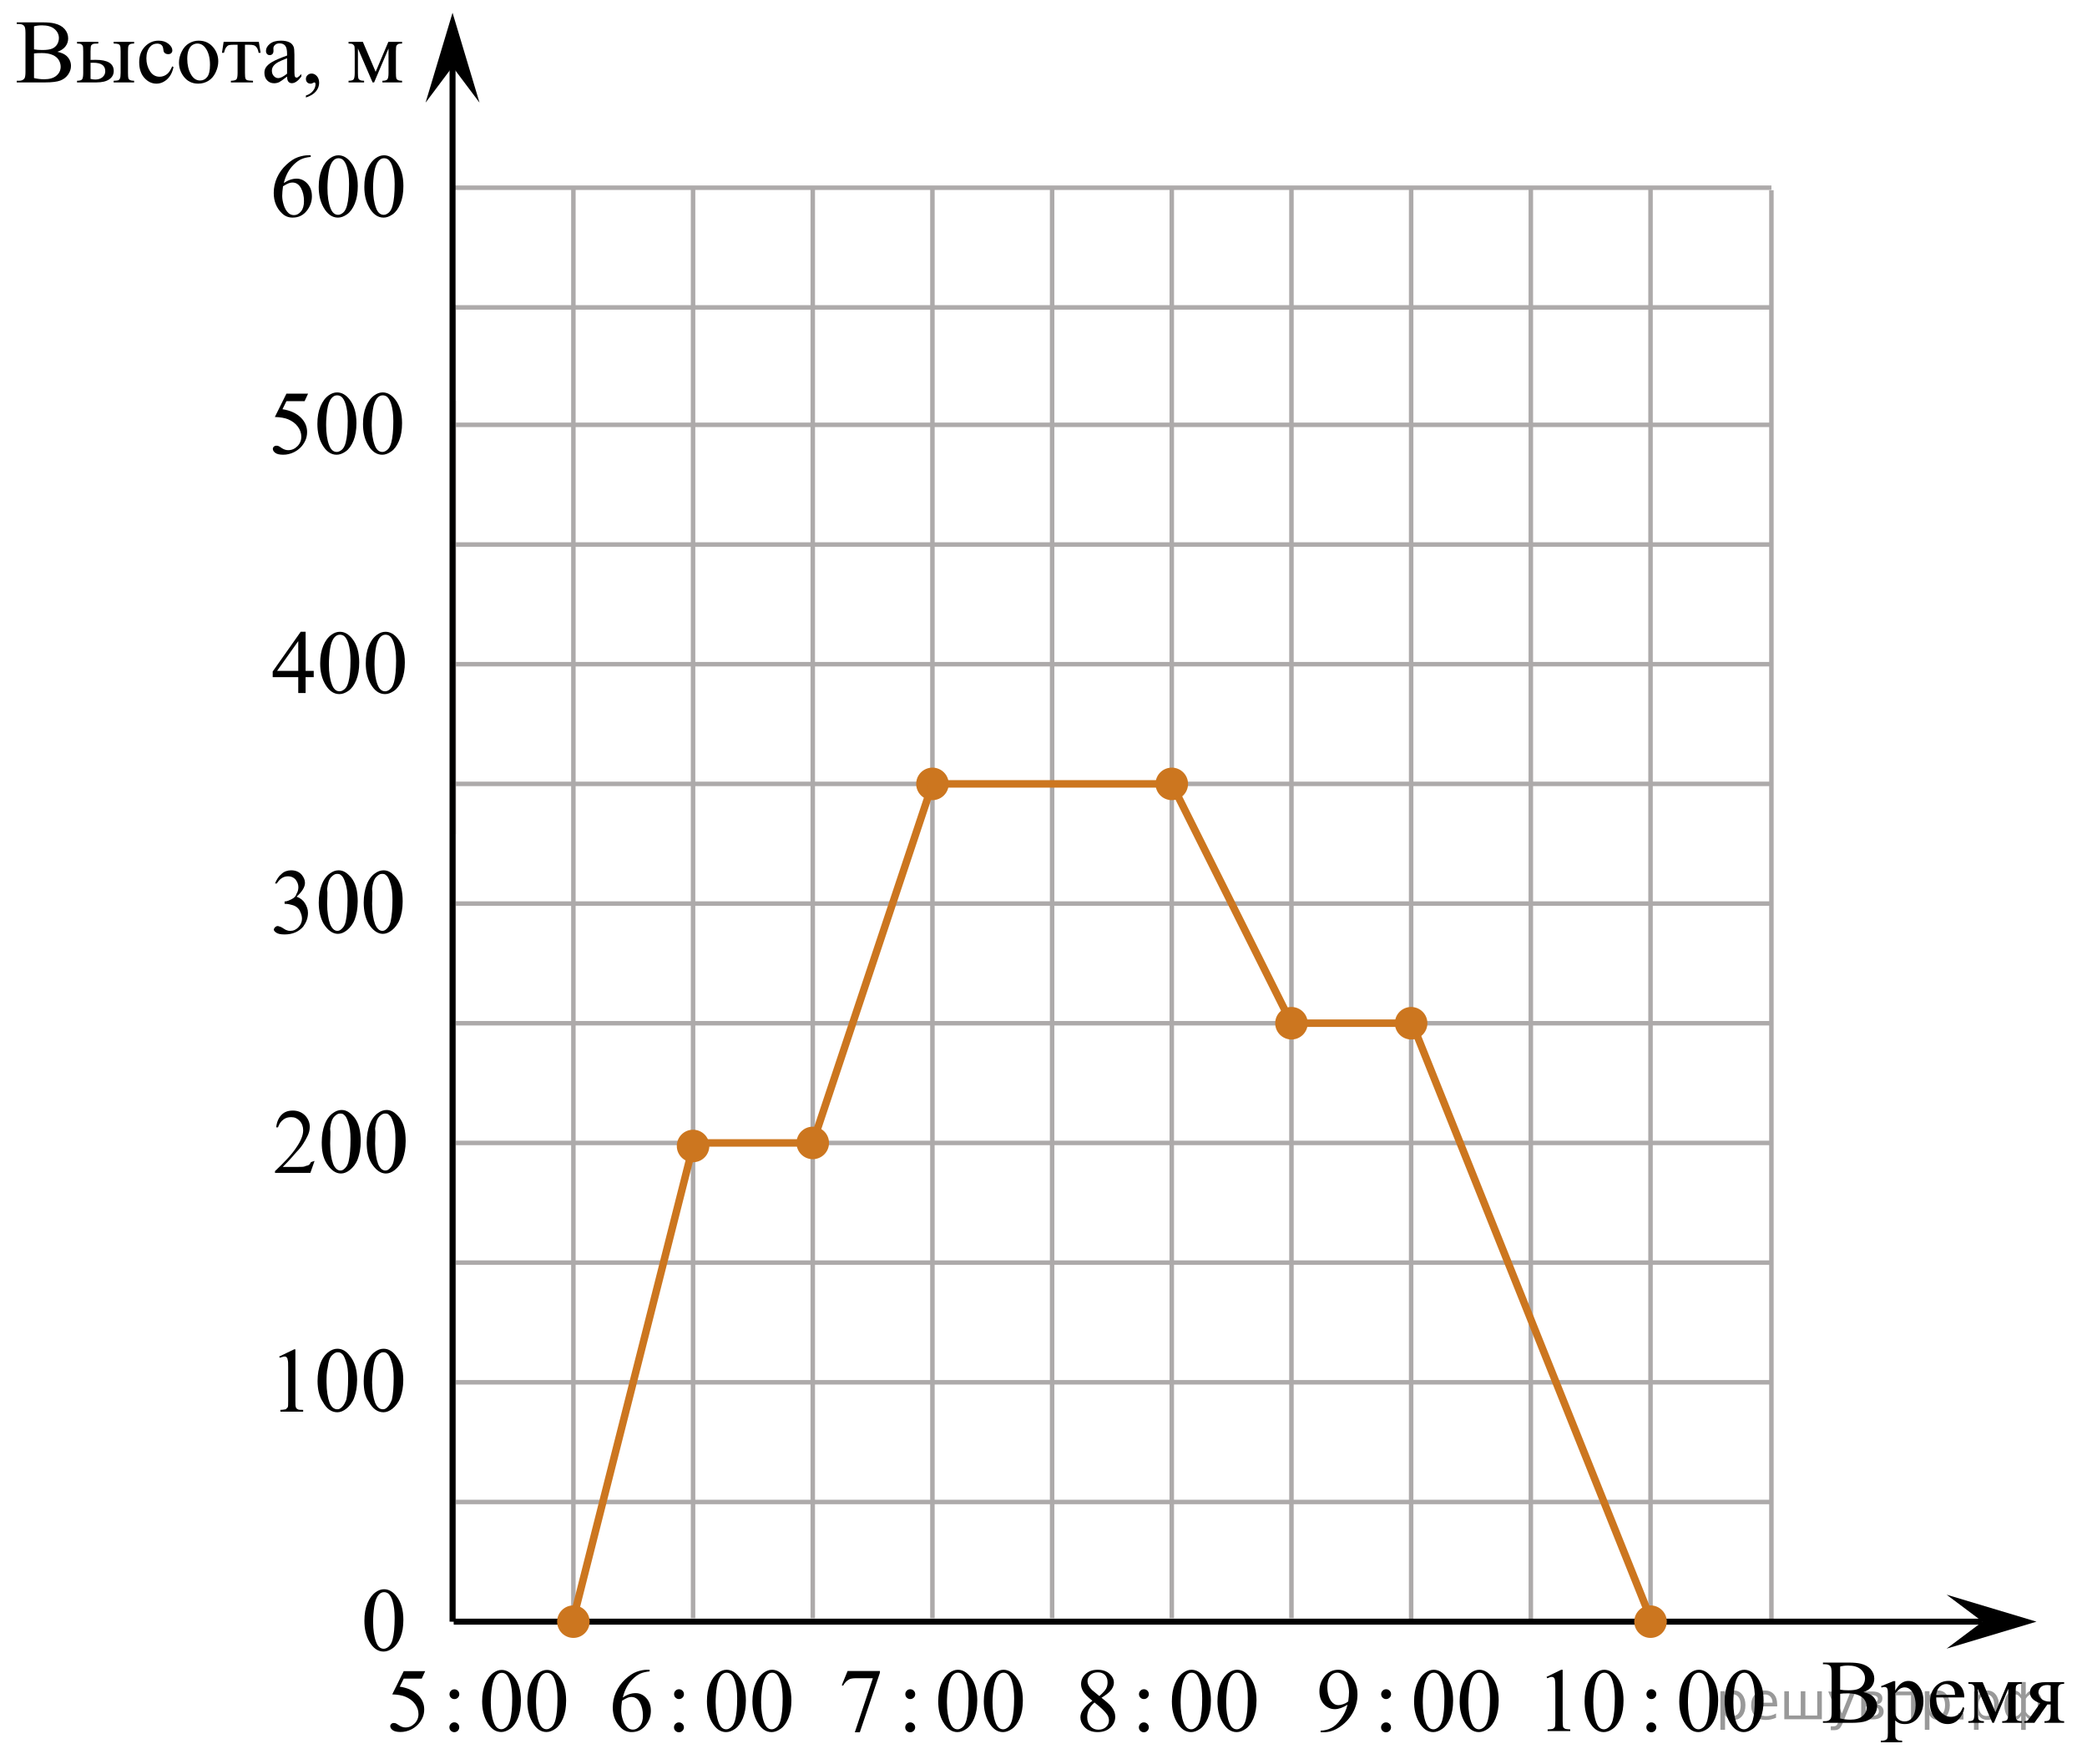 <?xml version="1.0" encoding="utf-8"?>
<!-- Generator: Adobe Illustrator 27.2.0, SVG Export Plug-In . SVG Version: 6.00 Build 0)  -->
<svg version="1.1" id="Слой_1" xmlns="http://www.w3.org/2000/svg" xmlns:xlink="http://www.w3.org/1999/xlink" x="0px" y="0px"
	 width="348.188px" height="294.328px" viewBox="0 0 348.188 294.328" enable-background="new 0 0 348.188 294.328"
	 xml:space="preserve">
<line fill="none" stroke="#ADAAAA" stroke-width="0.75" stroke-miterlimit="10" x1="295.536" y1="270.255" x2="295.536" y2="31.733"/>
<line fill="none" stroke="#ADAAAA" stroke-width="0.75" stroke-miterlimit="10" x1="275.368" y1="269.967" x2="275.368" y2="31.445"/>
<line fill="none" stroke="#ADAAAA" stroke-width="0.75" stroke-miterlimit="10" x1="235.43" y1="270.542" x2="235.43" y2="31.445"/>
<line fill="none" stroke="#ADAAAA" stroke-width="0.75" stroke-miterlimit="10" x1="255.399" y1="270.542" x2="255.399" y2="31.445"/>
<line fill="none" stroke="#ADAAAA" stroke-width="0.75" stroke-miterlimit="10" x1="75.699" y1="31.317" x2="295.536" y2="31.317"/>
<line fill="none" stroke="#ADAAAA" stroke-width="0.75" stroke-miterlimit="10" x1="75.699" y1="51.282" x2="295.536" y2="51.282"/>
<line fill="none" stroke="#ADAAAA" stroke-width="0.75" stroke-miterlimit="10" x1="75.699" y1="139.165" x2="75.699" y2="66.872"/>
<line fill="none" stroke="#ADAAAA" stroke-width="0.75" stroke-miterlimit="10" x1="95.662" y1="269.967" x2="95.662" y2="31.445"/>
<line fill="none" stroke="#ADAAAA" stroke-width="0.75" stroke-miterlimit="10" x1="115.628" y1="269.967" x2="115.628" y2="31.445"/>
<line fill="none" stroke="#ADAAAA" stroke-width="0.75" stroke-miterlimit="10" x1="135.598" y1="269.967" x2="135.598" y2="31.445"/>
<line fill="none" stroke="#ADAAAA" stroke-width="0.75" stroke-miterlimit="10" x1="155.563" y1="269.967" x2="155.563" y2="31.445"/>
<line fill="none" stroke="#ADAAAA" stroke-width="0.75" stroke-miterlimit="10" x1="175.532" y1="269.967" x2="175.532" y2="31.445"/>
<line fill="none" stroke="#ADAAAA" stroke-width="0.75" stroke-miterlimit="10" x1="195.495" y1="269.967" x2="195.495" y2="31.445"/>
<line fill="none" stroke="#ADAAAA" stroke-width="0.75" stroke-miterlimit="10" x1="215.461" y1="269.967" x2="215.461" y2="31.445"/>
<line fill="none" stroke="#ADAAAA" stroke-width="0.75" stroke-miterlimit="10" x1="75.699" y1="70.875" x2="295.536" y2="70.875"/>
<line fill="none" stroke="#ADAAAA" stroke-width="0.75" stroke-miterlimit="10" x1="75.699" y1="90.844" x2="295.536" y2="90.844"/>
<line fill="none" stroke="#ADAAAA" stroke-width="0.75" stroke-miterlimit="10" x1="75.699" y1="110.808" x2="295.536" y2="110.808"/>
<line fill="none" stroke="#ADAAAA" stroke-width="0.75" stroke-miterlimit="10" x1="75.699" y1="130.775" x2="295.536" y2="130.775"/>
<line fill="none" stroke="#ADAAAA" stroke-width="0.75" stroke-miterlimit="10" x1="75.699" y1="150.743" x2="295.536" y2="150.743"/>
<line fill="none" stroke="#ADAAAA" stroke-width="0.75" stroke-miterlimit="10" x1="75.699" y1="170.707" x2="295.536" y2="170.707"/>
<line fill="none" stroke="#ADAAAA" stroke-width="0.75" stroke-miterlimit="10" x1="75.699" y1="190.676" x2="295.536" y2="190.676"/>
<line fill="none" stroke="#ADAAAA" stroke-width="0.75" stroke-miterlimit="10" x1="75.699" y1="210.642" x2="295.536" y2="210.642"/>
<line fill="none" stroke="#ADAAAA" stroke-width="0.75" stroke-miterlimit="10" x1="75.699" y1="230.608" x2="295.536" y2="230.608"/>
<line fill="none" stroke="#ADAAAA" stroke-width="0.75" stroke-miterlimit="10" x1="75.699" y1="250.577" x2="295.536" y2="250.577"/>
<line fill="none" stroke="#ADAAAA" stroke-width="0.75" stroke-miterlimit="10" x1="75.699" y1="270.542" x2="235.43" y2="270.542"/>
<line fill="none" stroke="#ADAAAA" stroke-width="0.75" stroke-miterlimit="10" x1="75.699" y1="270.542" x2="75.699" y2="50.909"/>
<line fill="none" stroke="#000000" stroke-miterlimit="10" x1="75.701" y1="270.542" x2="330.762" y2="270.542"/>
<polygon points="330.762,270.542 324.762,266.042 339.762,270.542 324.762,275.042 "/>
<polygon points="75.501,11.126 71.001,17.125 75.501,2.126 80.001,17.125 "/>
<circle fill="#CC761F" stroke="#CC761F" stroke-width="0.75" stroke-miterlimit="10" cx="95.662" cy="270.542" r="2.338"/>
<line fill="none" stroke="#000000" stroke-miterlimit="10" x1="75.501" y1="270.542" x2="75.501" y2="9.626"/>
<g>
	<g>
		<g>
			<g>
				<g>
					<g>
						<g>
							<g>
								<g>
									<g>
										<g>
											<g>
												<g>
													<g>
														<g>
															<g>
																<g>
																	<g>
																		<g>
																			<g>
																				<g>
																					<g>
																						<defs>
																							<rect id="SVGID_1_" x="43.88" y="221.508" width="26.5" height="18.2"/>
																						</defs>
																						<clipPath id="SVGID_00000040540663774777934590000003152934640712552637_">
																							<use xlink:href="#SVGID_1_"  overflow="visible"/>
																						</clipPath>
																						<g clip-path="url(#SVGID_00000040540663774777934590000003152934640712552637_)">
																							<g enable-background="new    ">
																								<path d="M46.58,226.308l2.5-1.2h0.2v8.6c0,0.6,0,0.9,0.1,1.1c0,0.1,0.1,0.2,0.3,0.3
																									c0.1,0.1,0.5,0.1,0.9,0.1v0.3h-3.8v-0.3c0.5,0,0.8-0.1,0.9-0.1c0.1-0.1,0.2-0.2,0.3-0.3
																									c0.1-0.1,0.1-0.5,0.1-1.1v-5.5c0-0.7,0-1.2-0.1-1.4c0-0.2-0.1-0.3-0.2-0.4
																									c-0.1-0.1-0.2-0.1-0.3-0.1c-0.2,0-0.4,0.1-0.8,0.2L46.58,226.308z"/>
																								<path d="M52.98,230.408c0-1.2,0.2-2.2,0.5-3c0.3-0.8,0.8-1.5,1.4-1.9c0.4-0.3,0.9-0.5,1.4-0.5
																									c0.8,0,1.5,0.4,2.1,1.2c0.8,1,1.2,2.3,1.2,4c0,1.2-0.2,2.2-0.5,3c-0.3,0.8-0.8,1.4-1.3,1.8
																									c-0.5,0.4-1,0.6-1.5,0.6c-1,0-1.8-0.6-2.4-1.7C53.28,233.008,52.98,231.808,52.98,230.408z
																									 M54.48,230.608c0,1.4,0.2,2.6,0.5,3.4c0.3,0.7,0.7,1.1,1.3,1.1c0.3,0,0.5-0.1,0.8-0.4
																									s0.5-0.7,0.7-1.2c0.2-0.9,0.3-2.1,0.3-3.6c0-1.2-0.1-2.1-0.4-2.9c-0.2-0.6-0.4-1-0.7-1.2
																									c-0.2-0.2-0.5-0.2-0.7-0.2c-0.3,0-0.6,0.2-0.9,0.5c-0.4,0.4-0.6,1.1-0.7,2
																									C54.48,228.908,54.48,229.708,54.48,230.608z"/>
																								<path d="M60.68,230.408c0-1.2,0.2-2.2,0.5-3c0.3-0.8,0.8-1.5,1.4-1.9c0.4-0.3,0.9-0.5,1.4-0.5
																									c0.8,0,1.5,0.4,2.1,1.2c0.8,1,1.2,2.3,1.2,4c0,1.2-0.2,2.2-0.5,3c-0.3,0.8-0.8,1.4-1.3,1.8
																									c-0.5,0.4-1,0.6-1.5,0.6c-1,0-1.8-0.6-2.4-1.7C60.88,233.008,60.68,231.808,60.68,230.408z
																									 M62.08,230.608c0,1.4,0.2,2.6,0.5,3.4c0.3,0.7,0.7,1.1,1.3,1.1c0.3,0,0.5-0.1,0.8-0.4
																									c0.3-0.3,0.5-0.7,0.7-1.2c0.2-0.9,0.3-2.1,0.3-3.6c0-1.2-0.1-2.1-0.4-2.9c-0.2-0.6-0.4-1-0.7-1.2
																									c-0.2-0.2-0.5-0.2-0.7-0.2c-0.3,0-0.6,0.2-0.9,0.5c-0.4,0.4-0.6,1.1-0.7,2
																									C62.18,228.908,62.08,229.708,62.08,230.608z"/>
																							</g>
																						</g>
																					</g>
																				</g>
																			</g>
																		</g>
																	</g>
																</g>
															</g>
														</g>
													</g>
												</g>
											</g>
										</g>
									</g>
								</g>
							</g>
						</g>
					</g>
				</g>
			</g>
		</g>
	</g>
</g>
<g>
	<g>
		<g>
			<g>
				<g>
					<g>
						<g>
							<g>
								<g>
									<g>
										<g>
											<g>
												<g>
													<g>
														<g>
															<g>
																<g>
																	<g>
																		<g>
																			<g>
																				<g>
																					<g>
																						<defs>
																							
																								<rect id="SVGID_00000044160636121242895990000003975988106338660239_" x="43.08" y="181.576" width="27.3" height="18.2"/>
																						</defs>
																						<clipPath id="SVGID_00000134934716749859722860000001939479508368141721_">
																							<use xlink:href="#SVGID_00000044160636121242895990000003975988106338660239_"  overflow="visible"/>
																						</clipPath>
																						<g clip-path="url(#SVGID_00000134934716749859722860000001939479508368141721_)">
																							<g enable-background="new    ">
																								<path d="M52.48,193.676l-0.7,2h-5.9v-0.3c1.7-1.6,2.9-2.9,3.6-4c0.7-1,1.1-2,1.1-2.8
																									c0-0.6-0.2-1.2-0.6-1.6c-0.4-0.4-0.8-0.6-1.4-0.6c-0.5,0-0.9,0.1-1.3,0.4
																									c-0.4,0.3-0.7,0.7-0.9,1.3h-0.3c0.1-0.9,0.4-1.6,0.9-2.1s1.1-0.7,1.9-0.7s1.5,0.3,2,0.8
																									s0.8,1.2,0.8,1.9c0,0.5-0.1,1-0.4,1.6c-0.4,0.8-0.9,1.7-1.8,2.6c-1.2,1.4-2,2.2-2.3,2.5h2.6
																									c0.5,0,0.9,0,1.1-0.1s0.4-0.1,0.6-0.2c0.2-0.1,0.3-0.3,0.4-0.5L52.48,193.676L52.48,193.676z"/>
																								<path d="M53.68,190.576c0-1.2,0.2-2.2,0.5-3c0.3-0.8,0.8-1.5,1.4-1.9c0.4-0.3,0.9-0.5,1.4-0.5
																									c0.8,0,1.4,0.4,2.1,1.2c0.8,1,1.1,2.3,1.1,4c0,1.2-0.2,2.2-0.5,3c-0.3,0.8-0.8,1.4-1.3,1.8
																									c-0.5,0.4-1,0.6-1.5,0.6c-0.9,0-1.7-0.6-2.4-1.7C53.88,193.076,53.68,191.976,53.68,190.576
																									z M55.08,190.776c0,1.4,0.2,2.6,0.5,3.4c0.3,0.7,0.7,1.1,1.2,1.1c0.3,0,0.5-0.1,0.8-0.4
																									s0.5-0.7,0.6-1.2c0.2-0.9,0.3-2.1,0.3-3.6c0-1.2-0.1-2.1-0.4-2.9c-0.2-0.6-0.4-1-0.7-1.2
																									c-0.2-0.2-0.4-0.2-0.7-0.2s-0.6,0.2-0.9,0.5c-0.4,0.4-0.6,1.1-0.7,2
																									C55.18,188.976,55.08,189.876,55.08,190.776z"/>
																								<path d="M61.18,190.576c0-1.2,0.2-2.2,0.5-3c0.3-0.8,0.8-1.5,1.4-1.9c0.4-0.3,0.9-0.5,1.4-0.5
																									c0.8,0,1.4,0.4,2.1,1.2c0.8,1,1.1,2.3,1.1,4c0,1.2-0.2,2.2-0.5,3c-0.3,0.8-0.8,1.4-1.3,1.8
																									c-0.5,0.4-1,0.6-1.5,0.6c-0.9,0-1.7-0.6-2.4-1.7C61.38,193.076,61.18,191.976,61.18,190.576
																									z M62.58,190.776c0,1.4,0.2,2.6,0.5,3.4c0.3,0.7,0.7,1.1,1.2,1.1c0.3,0,0.5-0.1,0.8-0.4
																									s0.5-0.7,0.6-1.2c0.2-0.9,0.3-2.1,0.3-3.6c0-1.2-0.1-2.1-0.4-2.9c-0.2-0.6-0.4-1-0.7-1.2
																									c-0.2-0.2-0.4-0.2-0.7-0.2c-0.3,0-0.6,0.2-0.9,0.5c-0.4,0.4-0.6,1.1-0.7,2
																									C62.68,188.976,62.58,189.876,62.58,190.776z"/>
																							</g>
																						</g>
																					</g>
																				</g>
																			</g>
																		</g>
																	</g>
																</g>
															</g>
														</g>
													</g>
												</g>
											</g>
										</g>
									</g>
								</g>
							</g>
						</g>
					</g>
				</g>
			</g>
		</g>
	</g>
</g>
<g>
	<g>
		<g>
			<g>
				<g>
					<g>
						<g>
							<g>
								<g>
									<g>
										<g>
											<g>
												<g>
													<g>
														<g>
															<g>
																<g>
																	<g>
																		<g>
																			<g>
																				<g>
																					<g>
																						<defs>
																							
																								<rect id="SVGID_00000072274218717597714380000016772739509131470751_" x="43.08" y="141.593" width="27.3" height="18.3"/>
																						</defs>
																						<clipPath id="SVGID_00000117663208115748528400000014896179998752373418_">
																							<use xlink:href="#SVGID_00000072274218717597714380000016772739509131470751_"  overflow="visible"/>
																						</clipPath>
																						<g clip-path="url(#SVGID_00000117663208115748528400000014896179998752373418_)">
																							<g enable-background="new    ">
																								<path d="M45.88,147.393c0.3-0.7,0.6-1.2,1.1-1.6c0.4-0.4,1-0.6,1.6-0.6c0.8,0,1.4,0.3,1.8,0.8
																									c0.3,0.4,0.5,0.8,0.5,1.3c0,0.7-0.5,1.5-1.4,2.3c0.6,0.2,1.1,0.6,1.4,1.1s0.5,1,0.5,1.6
																									c0,0.9-0.3,1.6-0.8,2.3c-0.7,0.8-1.7,1.3-3.1,1.3c-0.7,0-1.1-0.1-1.4-0.3
																									c-0.3-0.2-0.4-0.4-0.4-0.5s0.1-0.3,0.2-0.4s0.3-0.2,0.4-0.2s0.2,0,0.4,0.1c0.1,0,0.3,0.1,0.6,0.3
																									s0.5,0.3,0.6,0.3c0.2,0.1,0.4,0.1,0.6,0.1c0.5,0,0.9-0.2,1.3-0.6s0.6-0.9,0.6-1.4
																									c0-0.4-0.1-0.8-0.3-1.2c-0.1-0.3-0.3-0.5-0.4-0.6c-0.2-0.2-0.5-0.4-0.9-0.5s-0.7-0.2-1.1-0.2
																									h-0.2v-0.4c0.4,0,0.8-0.2,1.2-0.4s0.7-0.5,0.8-0.9c0.2-0.3,0.3-0.7,0.3-1.1c0-0.5-0.2-0.9-0.5-1.3
																									c-0.3-0.3-0.7-0.5-1.2-0.5c-0.8,0-1.4,0.4-1.9,1.2h-0.3C45.88,147.393,45.88,147.393,45.88,147.393z"/>
																								<path d="M53.18,150.593c0-1.2,0.2-2.2,0.5-3c0.3-0.8,0.8-1.5,1.4-1.9c0.4-0.3,0.9-0.5,1.4-0.5
																									c0.8,0,1.4,0.4,2.1,1.2c0.8,1,1.1,2.3,1.1,4c0,1.2-0.2,2.2-0.5,3c-0.3,0.8-0.8,1.4-1.3,1.8
																									c-0.5,0.4-1,0.6-1.5,0.6c-0.9,0-1.7-0.6-2.4-1.7C53.48,153.194,53.18,151.993,53.18,150.593z
																									 M54.58,150.793c0,1.4,0.2,2.6,0.5,3.4c0.3,0.7,0.7,1.1,1.2,1.1c0.3,0,0.5-0.1,0.8-0.4
																									s0.5-0.7,0.6-1.2c0.2-0.9,0.3-2.1,0.3-3.6c0-1.2-0.1-2.1-0.4-2.9c-0.2-0.6-0.4-1-0.7-1.2
																									c-0.2-0.2-0.4-0.2-0.7-0.2s-0.6,0.2-0.9,0.5c-0.4,0.4-0.6,1.1-0.7,2
																									C54.68,149.093,54.58,149.893,54.58,150.793z"/>
																								<path d="M60.68,150.593c0-1.2,0.2-2.2,0.5-3c0.3-0.8,0.8-1.5,1.4-1.9c0.4-0.3,0.9-0.5,1.4-0.5
																									c0.8,0,1.4,0.4,2.1,1.2c0.8,1,1.1,2.3,1.1,4c0,1.2-0.2,2.2-0.5,3c-0.3,0.8-0.8,1.4-1.3,1.8
																									c-0.5,0.4-1,0.6-1.5,0.6c-0.9,0-1.7-0.6-2.4-1.7C60.98,153.194,60.68,151.993,60.68,150.593z
																									 M62.08,150.793c0,1.4,0.2,2.6,0.5,3.4c0.3,0.7,0.7,1.1,1.2,1.1c0.3,0,0.5-0.1,0.8-0.4
																									s0.5-0.7,0.6-1.2c0.2-0.9,0.3-2.1,0.3-3.6c0-1.2-0.1-2.1-0.4-2.9c-0.2-0.6-0.4-1-0.7-1.2
																									c-0.2-0.2-0.4-0.2-0.7-0.2s-0.6,0.2-0.9,0.5c-0.4,0.4-0.6,1.1-0.7,2
																									C62.18,149.093,62.08,149.893,62.08,150.793z"/>
																							</g>
																						</g>
																					</g>
																				</g>
																			</g>
																		</g>
																	</g>
																</g>
															</g>
														</g>
													</g>
												</g>
											</g>
										</g>
									</g>
								</g>
							</g>
						</g>
					</g>
				</g>
			</g>
		</g>
	</g>
</g>
<g>
	<g>
		<g>
			<g>
				<g>
					<g>
						<g>
							<g>
								<g>
									<defs>
										
											<rect id="SVGID_00000047771533529694980820000017910923534767324831_" x="42.711" y="101.873" width="27.669" height="17.871"/>
									</defs>
									<clipPath id="SVGID_00000007398870302731748960000011201662145456851862_">
										<use xlink:href="#SVGID_00000047771533529694980820000017910923534767324831_"  overflow="visible"/>
									</clipPath>
									<g clip-path="url(#SVGID_00000007398870302731748960000011201662145456851862_)">
										<path d="M52.339,111.926v1.048h-1.353v2.644h-1.226v-2.644h-4.265v-0.945l4.674-6.63h0.817v6.527H52.339z
											 M49.761,111.926v-4.97l-3.537,4.97H49.761z"/>
										<path d="M53.416,110.671c0-1.142,0.173-2.125,0.52-2.949s0.808-1.438,1.382-1.843
											c0.446-0.319,0.907-0.479,1.382-0.479c0.773,0,1.466,0.392,2.081,1.174
											c0.768,0.97,1.152,2.284,1.152,3.942c0,1.162-0.169,2.149-0.505,2.961
											c-0.337,0.812-0.767,1.402-1.289,1.769c-0.522,0.367-1.027,0.55-1.512,0.55
											c-0.961,0-1.761-0.564-2.4-1.69C53.686,113.154,53.416,112.009,53.416,110.671z M54.873,110.855
											c0,1.379,0.171,2.503,0.513,3.375c0.282,0.733,0.703,1.1,1.263,1.1c0.268,0,0.545-0.119,0.832-0.358
											c0.288-0.238,0.505-0.639,0.654-1.199c0.228-0.847,0.342-2.04,0.342-3.581
											c0-1.143-0.119-2.095-0.357-2.857c-0.178-0.566-0.409-0.968-0.691-1.204
											c-0.203-0.162-0.448-0.243-0.736-0.243c-0.337,0-0.637,0.15-0.899,0.45
											c-0.357,0.409-0.6,1.051-0.728,1.927C54.937,109.14,54.873,110.004,54.873,110.855z"/>
										<path d="M61.025,110.671c0-1.142,0.173-2.125,0.52-2.949s0.808-1.438,1.382-1.843
											c0.446-0.319,0.907-0.479,1.382-0.479c0.773,0,1.466,0.392,2.081,1.174
											c0.768,0.97,1.152,2.284,1.152,3.942c0,1.162-0.169,2.149-0.505,2.961
											c-0.337,0.812-0.767,1.402-1.289,1.769c-0.522,0.367-1.027,0.55-1.512,0.55
											c-0.961,0-1.761-0.564-2.4-1.69C61.295,113.154,61.025,112.009,61.025,110.671z M62.482,110.855
											c0,1.379,0.171,2.503,0.513,3.375c0.282,0.733,0.703,1.1,1.263,1.1c0.268,0,0.545-0.119,0.832-0.358
											c0.288-0.238,0.505-0.639,0.654-1.199c0.228-0.847,0.342-2.04,0.342-3.581
											c0-1.143-0.119-2.095-0.357-2.857c-0.178-0.566-0.409-0.968-0.691-1.204
											c-0.203-0.162-0.448-0.243-0.736-0.243c-0.337,0-0.637,0.15-0.899,0.45
											c-0.357,0.409-0.6,1.051-0.728,1.927C62.546,109.14,62.482,110.004,62.482,110.855z"/>
									</g>
								</g>
							</g>
						</g>
					</g>
				</g>
			</g>
		</g>
	</g>
</g>
<g>
	<g>
		<g>
			<g>
				<g>
					<g>
						<g>
							<g>
								<g>
									<defs>
										
											<rect id="SVGID_00000003820411023242187200000004858139108154955424_" x="42.711" y="61.94" width="27.669" height="17.871"/>
									</defs>
									<clipPath id="SVGID_00000054244368626579400560000011113346496147216572_">
										<use xlink:href="#SVGID_00000003820411023242187200000004858139108154955424_"  overflow="visible"/>
									</clipPath>
									<g clip-path="url(#SVGID_00000054244368626579400560000011113346496147216572_)">
										<path d="M51.399,65.673l-0.58,1.255H47.788l-0.662,1.344c1.313,0.192,2.353,0.677,3.121,1.454
											c0.659,0.67,0.988,1.458,0.988,2.363c0,0.526-0.108,1.014-0.323,1.462s-0.487,0.829-0.814,1.145
											c-0.327,0.315-0.691,0.568-1.092,0.761c-0.57,0.271-1.154,0.405-1.754,0.405
											c-0.605,0-1.044-0.102-1.319-0.306s-0.413-0.43-0.413-0.676c0-0.138,0.057-0.26,0.171-0.365
											c0.114-0.106,0.258-0.159,0.431-0.159c0.129,0,0.242,0.019,0.338,0.06
											c0.097,0.039,0.261,0.14,0.494,0.303c0.372,0.256,0.748,0.384,1.13,0.384
											c0.58,0,1.088-0.218,1.527-0.653c0.439-0.436,0.658-0.967,0.658-1.592c0-0.606-0.196-1.17-0.587-1.694
											c-0.391-0.524-0.931-0.929-1.62-1.215c-0.54-0.222-1.276-0.35-2.207-0.384l1.932-3.891L51.399,65.673
											L51.399,65.673z"/>
										<path d="M52.952,70.738c0-1.142,0.173-2.125,0.52-2.949s0.808-1.438,1.382-1.843
											c0.446-0.319,0.907-0.479,1.382-0.479c0.773,0,1.466,0.392,2.081,1.174
											c0.768,0.97,1.152,2.284,1.152,3.942c0,1.162-0.169,2.149-0.505,2.961
											c-0.337,0.812-0.767,1.402-1.289,1.769c-0.522,0.367-1.027,0.55-1.512,0.55
											c-0.961,0-1.761-0.564-2.4-1.69C53.222,73.221,52.952,72.076,52.952,70.738z M54.409,70.922
											c0,1.379,0.171,2.503,0.513,3.375c0.282,0.733,0.703,1.1,1.263,1.1c0.268,0,0.545-0.119,0.832-0.358
											c0.288-0.238,0.505-0.639,0.654-1.199c0.228-0.847,0.342-2.04,0.342-3.581
											c0-1.143-0.119-2.095-0.357-2.857c-0.178-0.566-0.409-0.968-0.691-1.204
											c-0.203-0.162-0.448-0.243-0.736-0.243c-0.337,0-0.637,0.15-0.899,0.45
											c-0.357,0.409-0.6,1.051-0.728,1.927C54.473,69.207,54.409,70.071,54.409,70.922z"/>
										<path d="M60.561,70.738c0-1.142,0.173-2.125,0.52-2.949s0.808-1.438,1.382-1.843
											c0.446-0.319,0.907-0.479,1.382-0.479c0.773,0,1.466,0.392,2.081,1.174
											c0.768,0.97,1.152,2.284,1.152,3.942c0,1.162-0.169,2.149-0.505,2.961
											c-0.337,0.812-0.767,1.402-1.289,1.769c-0.522,0.367-1.027,0.55-1.512,0.55
											c-0.961,0-1.761-0.564-2.4-1.69C60.831,73.221,60.561,72.076,60.561,70.738z M62.017,70.922
											c0,1.379,0.171,2.503,0.513,3.375c0.282,0.733,0.703,1.1,1.263,1.1c0.268,0,0.545-0.119,0.832-0.358
											c0.288-0.238,0.505-0.639,0.654-1.199c0.228-0.847,0.342-2.04,0.342-3.581
											c0-1.143-0.119-2.095-0.357-2.857c-0.178-0.566-0.409-0.968-0.691-1.204
											c-0.203-0.162-0.448-0.243-0.736-0.243c-0.337,0-0.637,0.15-0.899,0.45
											c-0.357,0.409-0.6,1.051-0.728,1.927C62.082,69.207,62.017,70.071,62.017,70.922z"/>
									</g>
								</g>
							</g>
						</g>
					</g>
				</g>
			</g>
		</g>
	</g>
</g>
<g>
	<g>
		<g>
			<g>
				<g>
					<g>
						<g>
							<g>
								<g>
									<defs>
										
											<rect id="SVGID_00000031889890905748782550000017001532766371779244_" x="42.711" y="22.381" width="27.669" height="17.871"/>
									</defs>
									<clipPath id="SVGID_00000083090422557703757840000014720940938983695746_">
										<use xlink:href="#SVGID_00000031889890905748782550000017001532766371779244_"  overflow="visible"/>
									</clipPath>
									<g clip-path="url(#SVGID_00000083090422557703757840000014720940938983695746_)">
										<path d="M51.837,25.908v0.273c-0.654,0.064-1.188,0.192-1.601,0.388c-0.414,0.194-0.823,0.49-1.226,0.89
											c-0.404,0.398-0.738,0.843-1.003,1.332c-0.265,0.49-0.487,1.072-0.665,1.746
											c0.713-0.487,1.429-0.731,2.147-0.731c0.689,0,1.286,0.275,1.791,0.827
											c0.505,0.551,0.758,1.26,0.758,2.126c0,0.837-0.255,1.6-0.765,2.289
											c-0.615,0.837-1.427,1.255-2.438,1.255c-0.689,0-1.273-0.226-1.753-0.679
											c-0.941-0.881-1.412-2.023-1.412-3.426c0-0.896,0.181-1.748,0.542-2.555
											c0.362-0.808,0.878-1.523,1.549-2.149c0.671-0.625,1.314-1.046,1.928-1.262
											c0.614-0.217,1.187-0.325,1.716-0.325h0.431V25.908z M47.216,31.076c-0.089,0.665-0.134,1.201-0.134,1.611
											c0,0.473,0.088,0.985,0.264,1.539s0.437,0.993,0.784,1.319c0.253,0.231,0.56,0.347,0.921,0.347
											c0.431,0,0.816-0.202,1.156-0.606s0.509-0.98,0.509-1.727c0-0.842-0.169-1.57-0.505-2.186
											c-0.337-0.615-0.815-0.923-1.434-0.923c-0.188,0-0.39,0.039-0.606,0.118
											C47.955,30.645,47.637,30.815,47.216,31.076z"/>
										<path d="M53.175,31.179c0-1.142,0.173-2.125,0.52-2.949s0.808-1.438,1.382-1.843
											c0.446-0.319,0.907-0.479,1.382-0.479c0.773,0,1.466,0.392,2.081,1.174
											c0.768,0.97,1.152,2.284,1.152,3.942c0,1.162-0.169,2.149-0.505,2.961
											c-0.337,0.812-0.767,1.402-1.289,1.769c-0.522,0.367-1.027,0.55-1.512,0.55
											c-0.961,0-1.761-0.564-2.4-1.69C53.445,33.663,53.175,32.518,53.175,31.179z M54.631,31.364
											c0,1.379,0.171,2.503,0.513,3.375c0.282,0.733,0.703,1.1,1.263,1.1c0.268,0,0.545-0.119,0.832-0.358
											c0.288-0.238,0.505-0.639,0.654-1.199c0.228-0.847,0.342-2.04,0.342-3.581
											c0-1.143-0.119-2.095-0.357-2.857c-0.178-0.566-0.409-0.968-0.691-1.204
											c-0.203-0.162-0.448-0.243-0.736-0.243c-0.337,0-0.637,0.15-0.899,0.45
											c-0.357,0.409-0.6,1.051-0.728,1.927C54.696,29.649,54.631,30.512,54.631,31.364z"/>
										<path d="M60.784,31.179c0-1.142,0.173-2.125,0.52-2.949s0.808-1.438,1.382-1.843
											c0.446-0.319,0.907-0.479,1.382-0.479c0.773,0,1.466,0.392,2.081,1.174
											c0.768,0.97,1.152,2.284,1.152,3.942c0,1.162-0.169,2.149-0.505,2.961
											c-0.337,0.812-0.767,1.402-1.289,1.769c-0.522,0.367-1.027,0.55-1.512,0.55
											c-0.961,0-1.761-0.564-2.4-1.69C61.054,33.663,60.784,32.518,60.784,31.179z M62.24,31.364
											c0,1.379,0.171,2.503,0.513,3.375c0.282,0.733,0.703,1.1,1.263,1.1c0.268,0,0.545-0.119,0.832-0.358
											c0.288-0.238,0.505-0.639,0.654-1.199c0.228-0.847,0.342-2.04,0.342-3.581
											c0-1.143-0.119-2.095-0.357-2.857c-0.178-0.566-0.409-0.968-0.691-1.204
											c-0.203-0.162-0.448-0.243-0.736-0.243c-0.337,0-0.637,0.15-0.899,0.45
											c-0.357,0.409-0.6,1.051-0.728,1.927C62.305,29.649,62.24,30.512,62.24,31.364z"/>
									</g>
								</g>
							</g>
						</g>
					</g>
				</g>
			</g>
		</g>
	</g>
</g>
<g>
	<g>
		<g>
			<defs>
				<rect id="SVGID_00000000223505331410850110000016762787442188292017_" x="57.96" y="261.607" width="12.42" height="17.871"/>
			</defs>
			<clipPath id="SVGID_00000064324688308360434950000011079571590360416684_">
				<use xlink:href="#SVGID_00000000223505331410850110000016762787442188292017_"  overflow="visible"/>
			</clipPath>
			<g clip-path="url(#SVGID_00000064324688308360434950000011079571590360416684_)">
				<path d="M60.796,270.404c0-1.142,0.173-2.125,0.519-2.95c0.346-0.824,0.805-1.438,1.378-1.842
					c0.445-0.32,0.904-0.479,1.379-0.479c0.771,0,1.462,0.391,2.075,1.174c0.766,0.97,1.149,2.284,1.149,3.942
					c0,1.162-0.168,2.148-0.504,2.961s-0.765,1.401-1.286,1.769c-0.521,0.366-1.024,0.55-1.508,0.55
					c-0.959,0-1.757-0.564-2.394-1.69C61.066,272.888,60.796,271.743,60.796,270.404z M62.249,270.589
					c0,1.378,0.17,2.503,0.511,3.374c0.282,0.733,0.702,1.101,1.26,1.101c0.267,0,0.543-0.119,0.83-0.358
					c0.287-0.238,0.504-0.639,0.652-1.199c0.227-0.847,0.341-2.041,0.341-3.581c0-1.143-0.119-2.095-0.356-2.857
					c-0.178-0.566-0.408-0.968-0.689-1.204c-0.203-0.162-0.448-0.243-0.734-0.243c-0.336,0-0.635,0.149-0.897,0.45
					c-0.356,0.408-0.598,1.051-0.727,1.927S62.249,269.737,62.249,270.589z"/>
			</g>
		</g>
	</g>
</g>
<g>
	<g>
		<g>
			<defs>
				
					<rect id="SVGID_00000126321708324971009630000009286898291874214061_" x="99.291" y="275.043" width="35.88" height="17.871"/>
			</defs>
			<clipPath id="SVGID_00000085243185636603089530000017564428818274042010_">
				<use xlink:href="#SVGID_00000126321708324971009630000009286898291874214061_"  overflow="visible"/>
			</clipPath>
			<g clip-path="url(#SVGID_00000085243185636603089530000017564428818274042010_)">
				<path d="M108.383,278.568v0.273c-0.652,0.064-1.185,0.193-1.597,0.387c-0.413,0.195-0.82,0.492-1.223,0.891
					s-0.736,0.843-1,1.332c-0.265,0.49-0.485,1.072-0.664,1.746c0.712-0.486,1.426-0.731,2.142-0.731
					c0.687,0,1.282,0.275,1.787,0.827c0.504,0.552,0.756,1.26,0.756,2.126c0,0.837-0.254,1.6-0.763,2.289
					c-0.613,0.837-1.423,1.256-2.431,1.256c-0.687,0-1.27-0.227-1.75-0.68c-0.939-0.881-1.408-2.023-1.408-3.426
					c0-0.896,0.18-1.748,0.541-2.555c0.361-0.808,0.876-1.523,1.545-2.148s1.31-1.047,1.923-1.264
					c0.613-0.216,1.184-0.324,1.712-0.324h0.43C108.383,278.568,108.383,278.568,108.383,278.568z M103.772,283.736
					c-0.089,0.665-0.133,1.201-0.133,1.609c0,0.473,0.088,0.986,0.263,1.54s0.436,0.993,0.782,1.317
					c0.252,0.232,0.559,0.348,0.919,0.348c0.43,0,0.814-0.201,1.152-0.606c0.338-0.403,0.508-0.98,0.508-1.728
					c0-0.842-0.168-1.57-0.504-2.186c-0.336-0.615-0.813-0.923-1.431-0.923c-0.188,0-0.389,0.039-0.604,0.117
					C104.51,283.307,104.192,283.477,103.772,283.736z"/>
				<path d="M113.27,287.348c0.232,0,0.428,0.081,0.589,0.243c0.161,0.163,0.241,0.356,0.241,0.583
					s-0.082,0.42-0.245,0.58s-0.358,0.24-0.585,0.24c-0.228,0-0.421-0.08-0.582-0.24
					s-0.241-0.353-0.241-0.58s0.08-0.42,0.241-0.583C112.848,287.429,113.042,287.348,113.27,287.348z
					 M113.284,281.817c0.227,0,0.421,0.08,0.582,0.24c0.16,0.16,0.241,0.353,0.241,0.58
					s-0.081,0.42-0.241,0.58c-0.161,0.159-0.355,0.239-0.582,0.239c-0.228,0-0.421-0.08-0.582-0.239
					c-0.161-0.16-0.241-0.353-0.241-0.58s0.08-0.42,0.241-0.58S113.057,281.817,113.284,281.817z"/>
				<path d="M117.942,283.84c0-1.142,0.173-2.125,0.519-2.949c0.346-0.824,0.805-1.44,1.378-1.842
					c0.445-0.32,0.904-0.48,1.379-0.48c0.771,0,1.462,0.391,2.075,1.174c0.766,0.97,1.149,2.284,1.149,3.943
					c0,1.161-0.168,2.148-0.504,2.961c-0.336,0.811-0.765,1.4-1.286,1.768s-1.024,0.551-1.508,0.551
					c-0.959,0-1.757-0.565-2.394-1.691C118.212,286.324,117.942,285.18,117.942,283.84z M119.395,284.026
					c0,1.377,0.17,2.502,0.511,3.373c0.282,0.734,0.702,1.101,1.26,1.101c0.267,0,0.543-0.119,0.83-0.358
					c0.287-0.238,0.504-0.639,0.652-1.199c0.227-0.847,0.341-2.041,0.341-3.581c0-1.142-0.119-2.095-0.356-2.857
					c-0.178-0.566-0.408-0.968-0.689-1.204c-0.203-0.162-0.448-0.243-0.734-0.243c-0.336,0-0.635,0.149-0.897,0.45
					c-0.356,0.408-0.598,1.051-0.727,1.928C119.459,282.309,119.395,283.174,119.395,284.026z"/>
				<path d="M125.532,283.84c0-1.142,0.173-2.125,0.519-2.949c0.346-0.824,0.805-1.44,1.378-1.842
					c0.445-0.32,0.904-0.48,1.379-0.48c0.771,0,1.462,0.391,2.075,1.174c0.766,0.97,1.149,2.284,1.149,3.943
					c0,1.161-0.168,2.148-0.504,2.961c-0.336,0.811-0.765,1.4-1.286,1.768s-1.024,0.551-1.508,0.551
					c-0.959,0-1.757-0.565-2.394-1.691C125.801,286.324,125.532,285.18,125.532,283.84z M126.985,284.026
					c0,1.377,0.17,2.502,0.511,3.373c0.282,0.734,0.702,1.101,1.26,1.101c0.267,0,0.543-0.119,0.83-0.358
					c0.287-0.238,0.504-0.639,0.652-1.199c0.227-0.847,0.341-2.041,0.341-3.581c0-1.142-0.119-2.095-0.356-2.857
					c-0.178-0.566-0.408-0.968-0.689-1.204c-0.203-0.162-0.448-0.243-0.734-0.243c-0.336,0-0.635,0.149-0.897,0.45
					c-0.356,0.408-0.598,1.051-0.727,1.928C127.049,282.309,126.985,283.174,126.985,284.026z"/>
			</g>
		</g>
	</g>
</g>
<g>
	<g>
		<g>
			<defs>
				
					<rect id="SVGID_00000003104131654897129510000005201712308262216842_" x="137.59" y="275.043" width="35.949" height="17.871"/>
			</defs>
			<clipPath id="SVGID_00000044167408649592755330000015679210722412807597_">
				<use xlink:href="#SVGID_00000003104131654897129510000005201712308262216842_"  overflow="visible"/>
			</clipPath>
			<g clip-path="url(#SVGID_00000044167408649592755330000015679210722412807597_)">
				<path d="M141.407,278.776h5.399v0.28l-3.356,9.938h-0.832l3.008-9.016h-2.771c-0.56,0-0.958,0.066-1.195,0.199
					c-0.416,0.227-0.75,0.576-1.003,1.049l-0.215-0.082L141.407,278.776z"/>
				<path d="M151.85,287.348c0.232,0,0.43,0.081,0.59,0.243c0.161,0.163,0.241,0.356,0.241,0.583
					s-0.081,0.42-0.244,0.58c-0.164,0.16-0.359,0.24-0.587,0.24s-0.423-0.08-0.583-0.24
					c-0.161-0.16-0.241-0.353-0.241-0.58s0.08-0.42,0.241-0.583C151.427,287.429,151.622,287.348,151.85,287.348
					z M151.864,281.817c0.228,0,0.422,0.08,0.583,0.24c0.161,0.16,0.241,0.353,0.241,0.58
					s-0.08,0.42-0.241,0.58c-0.161,0.159-0.355,0.239-0.583,0.239s-0.422-0.08-0.583-0.239
					c-0.161-0.16-0.241-0.353-0.241-0.58s0.08-0.42,0.241-0.58S151.637,281.817,151.864,281.817z"/>
				<path d="M156.531,283.84c0-1.142,0.173-2.125,0.519-2.949s0.808-1.44,1.382-1.842
					c0.445-0.32,0.906-0.48,1.381-0.48c0.772,0,1.466,0.391,2.08,1.174c0.767,0.97,1.15,2.284,1.15,3.943
					c0,1.161-0.168,2.148-0.505,2.961c-0.337,0.811-0.766,1.4-1.288,1.768c-0.522,0.367-1.026,0.551-1.512,0.551
					c-0.96,0-1.76-0.565-2.398-1.691C156.801,286.324,156.531,285.18,156.531,283.84z M157.987,284.026
					c0,1.377,0.171,2.502,0.513,3.373c0.282,0.734,0.703,1.101,1.263,1.101c0.268,0,0.545-0.119,0.832-0.358
					c0.287-0.238,0.505-0.639,0.653-1.199c0.228-0.847,0.342-2.041,0.342-3.581c0-1.142-0.119-2.095-0.356-2.857
					c-0.179-0.566-0.409-0.968-0.691-1.204c-0.202-0.162-0.447-0.243-0.734-0.243
					c-0.337,0-0.637,0.149-0.899,0.45c-0.356,0.408-0.599,1.051-0.728,1.928
					C158.051,282.309,157.987,283.174,157.987,284.026z"/>
				<path d="M164.136,283.84c0-1.142,0.173-2.125,0.519-2.949s0.808-1.44,1.382-1.842
					c0.445-0.32,0.906-0.48,1.381-0.48c0.772,0,1.466,0.391,2.08,1.174c0.767,0.97,1.15,2.284,1.15,3.943
					c0,1.161-0.168,2.148-0.505,2.961c-0.337,0.811-0.766,1.4-1.288,1.768c-0.522,0.367-1.026,0.551-1.512,0.551
					c-0.96,0-1.76-0.565-2.398-1.691C164.405,286.324,164.136,285.18,164.136,283.84z M165.591,284.026
					c0,1.377,0.171,2.502,0.513,3.373c0.282,0.734,0.703,1.101,1.263,1.101c0.268,0,0.545-0.119,0.832-0.358
					c0.287-0.238,0.505-0.639,0.653-1.199c0.228-0.847,0.342-2.041,0.342-3.581c0-1.142-0.119-2.095-0.356-2.857
					c-0.179-0.566-0.409-0.968-0.691-1.204c-0.202-0.162-0.447-0.243-0.734-0.243
					c-0.337,0-0.637,0.149-0.899,0.45c-0.356,0.408-0.599,1.051-0.728,1.928
					C165.655,282.309,165.591,283.174,165.591,284.026z"/>
			</g>
		</g>
	</g>
</g>
<g>
	<g>
		<g>
			<defs>
				
					<rect id="SVGID_00000002369699945940929580000001944557193675360687_" x="177.521" y="275.043" width="35.949" height="17.871"/>
			</defs>
			<clipPath id="SVGID_00000042004969957628174290000016337605867351964309_">
				<use xlink:href="#SVGID_00000002369699945940929580000001944557193675360687_"  overflow="visible"/>
			</clipPath>
			<g clip-path="url(#SVGID_00000042004969957628174290000016337605867351964309_)">
				<path d="M182.25,283.744c-0.797-0.65-1.31-1.172-1.541-1.565c-0.23-0.394-0.345-0.802-0.345-1.226
					c0-0.65,0.252-1.209,0.757-1.68c0.506-0.471,1.176-0.705,2.013-0.705c0.812,0,1.466,0.219,1.961,0.657
					s0.742,0.938,0.742,1.499c0,0.373-0.134,0.756-0.4,1.145c-0.268,0.389-0.824,0.846-1.671,1.373
					c0.871,0.67,1.448,1.195,1.73,1.58c0.376,0.502,0.565,1.031,0.565,1.588c0,0.703-0.271,1.305-0.81,1.805
					c-0.54,0.5-1.248,0.75-2.124,0.75c-0.956,0-1.701-0.299-2.235-0.894c-0.426-0.477-0.639-0.998-0.639-1.565
					c0-0.443,0.149-0.883,0.449-1.318C181.001,284.752,181.517,284.272,182.25,283.744z M182.599,284.026
					c-0.411,0.344-0.716,0.719-0.914,1.125c-0.197,0.406-0.297,0.846-0.297,1.318c0,0.635,0.175,1.143,0.523,1.524
					c0.35,0.382,0.794,0.572,1.333,0.572c0.535,0,0.963-0.149,1.285-0.45c0.321-0.301,0.482-0.664,0.482-1.093
					c0-0.354-0.094-0.672-0.282-0.952C184.379,285.549,183.669,284.866,182.599,284.026z M183.416,282.954
					c0.595-0.532,0.971-0.951,1.129-1.259s0.238-0.656,0.238-1.045c0-0.518-0.146-0.922-0.439-1.215
					s-0.69-0.44-1.195-0.44c-0.506,0-0.916,0.145-1.233,0.435c-0.316,0.291-0.476,0.631-0.476,1.02
					c0,0.256,0.066,0.512,0.197,0.768s0.318,0.5,0.56,0.731L183.416,282.954z"/>
				<path d="M190.832,287.348c0.232,0,0.43,0.081,0.59,0.243c0.161,0.163,0.241,0.356,0.241,0.583
					s-0.081,0.42-0.244,0.58c-0.164,0.16-0.359,0.24-0.587,0.24s-0.423-0.08-0.583-0.24
					c-0.161-0.16-0.241-0.353-0.241-0.58s0.08-0.42,0.241-0.583
					C190.409,287.429,190.604,287.348,190.832,287.348z M190.846,281.817c0.228,0,0.422,0.08,0.583,0.24
					c0.161,0.16,0.241,0.353,0.241,0.58s-0.08,0.42-0.241,0.58c-0.161,0.159-0.355,0.239-0.583,0.239
					s-0.422-0.08-0.583-0.239c-0.161-0.16-0.241-0.353-0.241-0.58s0.08-0.42,0.241-0.58
					S190.619,281.817,190.846,281.817z"/>
				<path d="M195.513,283.84c0-1.142,0.173-2.125,0.519-2.949s0.808-1.44,1.382-1.842
					c0.445-0.32,0.906-0.48,1.381-0.48c0.772,0,1.466,0.391,2.08,1.174c0.767,0.97,1.15,2.284,1.15,3.943
					c0,1.161-0.168,2.148-0.505,2.961c-0.337,0.811-0.766,1.4-1.288,1.768c-0.522,0.367-1.026,0.551-1.512,0.551
					c-0.96,0-1.76-0.565-2.398-1.691C195.783,286.324,195.513,285.18,195.513,283.84z M196.968,284.026
					c0,1.377,0.171,2.502,0.513,3.373c0.282,0.734,0.703,1.101,1.263,1.101c0.268,0,0.545-0.119,0.832-0.358
					c0.287-0.238,0.505-0.639,0.653-1.199c0.228-0.847,0.342-2.041,0.342-3.581c0-1.142-0.119-2.095-0.356-2.857
					c-0.179-0.566-0.409-0.968-0.691-1.204c-0.202-0.162-0.447-0.243-0.734-0.243
					c-0.337,0-0.637,0.149-0.899,0.45c-0.356,0.408-0.599,1.051-0.728,1.928
					C197.033,282.309,196.968,283.174,196.968,284.026z"/>
				<path d="M203.118,283.84c0-1.142,0.173-2.125,0.519-2.949s0.808-1.44,1.382-1.842
					c0.445-0.32,0.906-0.48,1.381-0.48c0.772,0,1.466,0.391,2.08,1.174c0.767,0.97,1.15,2.284,1.15,3.943
					c0,1.161-0.168,2.148-0.505,2.961c-0.337,0.811-0.766,1.4-1.288,1.768c-0.522,0.367-1.026,0.551-1.512,0.551
					c-0.96,0-1.76-0.565-2.398-1.691C203.387,286.324,203.118,285.18,203.118,283.84z M204.573,284.026
					c0,1.377,0.171,2.502,0.513,3.373c0.282,0.734,0.703,1.101,1.263,1.101c0.268,0,0.545-0.119,0.832-0.358
					c0.287-0.238,0.505-0.639,0.653-1.199c0.228-0.847,0.342-2.041,0.342-3.581c0-1.142-0.119-2.095-0.356-2.857
					c-0.179-0.566-0.409-0.968-0.691-1.204c-0.202-0.162-0.447-0.243-0.734-0.243
					c-0.337,0-0.637,0.149-0.899,0.45c-0.356,0.408-0.599,1.051-0.728,1.928
					C204.637,282.309,204.573,283.174,204.573,284.026z"/>
			</g>
		</g>
	</g>
</g>
<g>
	<g>
		<g>
			<defs>
				
					<rect id="SVGID_00000057130936669551962110000014721746343711650180_" x="217.456" y="275.043" width="35.949" height="17.871"/>
			</defs>
			<clipPath id="SVGID_00000111165679004312914960000004221644406431037110_">
				<use xlink:href="#SVGID_00000057130936669551962110000014721746343711650180_"  overflow="visible"/>
			</clipPath>
			<g clip-path="url(#SVGID_00000111165679004312914960000004221644406431037110_)">
				<path d="M220.328,288.994v-0.273c0.644-0.01,1.242-0.158,1.797-0.447c0.555-0.287,1.09-0.791,1.607-1.51
					s0.878-1.508,1.081-2.369c-0.777,0.496-1.48,0.745-2.109,0.745c-0.708,0-1.315-0.273-1.819-0.815
					c-0.505-0.545-0.758-1.267-0.758-2.168c0-0.875,0.253-1.656,0.758-2.34c0.608-0.832,1.403-1.248,2.384-1.248
					c0.827,0,1.535,0.34,2.124,1.019c0.723,0.842,1.084,1.881,1.084,3.116c0,1.112-0.274,2.15-0.824,3.112
					s-1.315,1.761-2.295,2.396c-0.797,0.521-1.666,0.783-2.606,0.783L220.328,288.994L220.328,288.994z
					 M224.931,283.848c0.09-0.641,0.134-1.152,0.134-1.536c0-0.477-0.081-0.993-0.245-1.547
					c-0.163-0.554-0.395-0.978-0.694-1.273s-0.64-0.442-1.02-0.442c-0.441,0-0.827,0.196-1.159,0.59
					c-0.331,0.395-0.497,0.981-0.497,1.758c0,1.038,0.22,1.851,0.661,2.436c0.321,0.424,0.718,0.636,1.188,0.636
					c0.229,0,0.498-0.054,0.81-0.163C224.42,284.197,224.694,284.045,224.931,283.848z"/>
				<path d="M231.238,287.348c0.233,0,0.43,0.081,0.591,0.243c0.161,0.163,0.241,0.356,0.241,0.583
					s-0.082,0.42-0.245,0.58c-0.163,0.16-0.359,0.24-0.587,0.24s-0.422-0.08-0.583-0.24
					c-0.16-0.16-0.241-0.353-0.241-0.58s0.081-0.42,0.241-0.583
					C230.816,287.429,231.011,287.348,231.238,287.348z M231.253,281.817c0.229,0,0.423,0.08,0.583,0.24
					c0.161,0.16,0.242,0.353,0.242,0.58s-0.081,0.42-0.242,0.58c-0.16,0.159-0.354,0.239-0.583,0.239
					c-0.228,0-0.422-0.08-0.582-0.239c-0.161-0.16-0.242-0.353-0.242-0.58s0.081-0.42,0.242-0.58
					C230.831,281.897,231.025,281.817,231.253,281.817z"/>
				<path d="M235.92,283.84c0-1.142,0.174-2.125,0.52-2.949s0.807-1.44,1.381-1.842
					c0.446-0.32,0.906-0.48,1.382-0.48c0.772,0,1.465,0.391,2.079,1.174c0.768,0.97,1.151,2.284,1.151,3.943
					c0,1.161-0.169,2.148-0.505,2.961c-0.337,0.811-0.767,1.4-1.289,1.768s-1.026,0.551-1.511,0.551
					c-0.961,0-1.761-0.565-2.399-1.691C236.19,286.324,235.92,285.18,235.92,283.84z M237.376,284.026
					c0,1.377,0.171,2.502,0.513,3.373c0.282,0.734,0.703,1.101,1.262,1.101c0.268,0,0.545-0.119,0.832-0.358
					c0.287-0.238,0.505-0.639,0.653-1.199c0.229-0.847,0.342-2.041,0.342-3.581c0-1.142-0.118-2.095-0.356-2.857
					c-0.178-0.566-0.408-0.968-0.69-1.204c-0.203-0.162-0.448-0.243-0.735-0.243
					c-0.337,0-0.636,0.149-0.898,0.45c-0.356,0.408-0.6,1.051-0.728,1.928
					C237.44,282.309,237.376,283.174,237.376,284.026z"/>
				<path d="M243.525,283.84c0-1.142,0.173-2.125,0.519-2.949s0.808-1.44,1.382-1.842
					c0.445-0.32,0.906-0.48,1.381-0.48c0.772,0,1.466,0.391,2.08,1.174c0.767,0.97,1.15,2.284,1.15,3.943
					c0,1.161-0.168,2.148-0.505,2.961c-0.337,0.811-0.766,1.4-1.288,1.768c-0.522,0.367-1.026,0.551-1.512,0.551
					c-0.96,0-1.76-0.565-2.398-1.691C243.795,286.324,243.525,285.18,243.525,283.84z M244.98,284.026
					c0,1.377,0.171,2.502,0.513,3.373c0.282,0.734,0.703,1.101,1.263,1.101c0.268,0,0.545-0.119,0.832-0.358
					c0.287-0.238,0.505-0.639,0.653-1.199c0.228-0.847,0.342-2.041,0.342-3.581c0-1.142-0.119-2.095-0.356-2.857
					c-0.179-0.566-0.409-0.968-0.691-1.204c-0.202-0.162-0.447-0.243-0.734-0.243
					c-0.337,0-0.637,0.149-0.899,0.45c-0.356,0.408-0.599,1.051-0.728,1.928
					C245.045,282.309,244.98,283.174,244.98,284.026z"/>
			</g>
		</g>
	</g>
</g>
<g>
	<g>
		<g>
			<defs>
				
					<rect id="SVGID_00000101095844486117231930000014039937821163884724_" x="255.399" y="275.043" width="42.711" height="17.871"/>
			</defs>
			<clipPath id="SVGID_00000079465184436484446590000000456772283699295884_">
				<use xlink:href="#SVGID_00000101095844486117231930000014039937821163884724_"  overflow="visible"/>
			</clipPath>
			<g clip-path="url(#SVGID_00000079465184436484446590000000456772283699295884_)">
				<path d="M258.022,279.757l2.442-1.188h0.244v8.454c0,0.561,0.023,0.911,0.07,1.048
					c0.047,0.139,0.144,0.244,0.292,0.318c0.148,0.074,0.449,0.115,0.903,0.125v0.273h-3.774v-0.273
					c0.474-0.01,0.779-0.051,0.918-0.121c0.138-0.072,0.234-0.168,0.288-0.289c0.055-0.12,0.082-0.48,0.082-1.081
					v-5.405c0-0.729-0.025-1.195-0.074-1.402c-0.034-0.158-0.098-0.273-0.189-0.348
					c-0.092-0.073-0.201-0.11-0.329-0.11c-0.183,0-0.438,0.077-0.763,0.23L258.022,279.757z"/>
				<path d="M264.372,283.84c0-1.142,0.173-2.125,0.518-2.949c0.346-0.824,0.805-1.44,1.377-1.842
					c0.444-0.32,0.902-0.48,1.376-0.48c0.769,0,1.461,0.391,2.072,1.174c0.765,0.97,1.147,2.284,1.147,3.943
					c0,1.161-0.168,2.148-0.504,2.961c-0.335,0.811-0.763,1.4-1.283,1.768s-1.022,0.551-1.506,0.551
					c-0.958,0-1.754-0.565-2.391-1.691C264.64,286.324,264.372,285.18,264.372,283.84z M265.822,284.026
					c0,1.377,0.171,2.502,0.511,3.373c0.281,0.734,0.7,1.101,1.258,1.101c0.267,0,0.543-0.119,0.829-0.358
					c0.286-0.238,0.503-0.639,0.651-1.199c0.227-0.847,0.34-2.041,0.34-3.581c0-1.142-0.118-2.095-0.354-2.857
					c-0.178-0.566-0.407-0.968-0.689-1.204c-0.202-0.162-0.446-0.243-0.732-0.243
					c-0.336,0-0.634,0.149-0.895,0.45c-0.355,0.408-0.597,1.051-0.726,1.928
					C265.886,282.309,265.822,283.174,265.822,284.026z"/>
				<path d="M275.496,287.348c0.231,0,0.428,0.081,0.588,0.243c0.161,0.163,0.241,0.356,0.241,0.583
					s-0.082,0.42-0.244,0.58c-0.163,0.16-0.358,0.24-0.585,0.24s-0.421-0.08-0.581-0.24
					s-0.24-0.353-0.24-0.58s0.08-0.42,0.24-0.583C275.075,287.429,275.269,287.348,275.496,287.348z
					 M275.51,281.817c0.228,0,0.421,0.08,0.581,0.24s0.24,0.353,0.24,0.58s-0.08,0.42-0.24,0.58
					c-0.16,0.159-0.353,0.239-0.581,0.239c-0.227,0-0.421-0.08-0.581-0.239
					c-0.16-0.16-0.24-0.353-0.24-0.58s0.08-0.42,0.24-0.58S275.284,281.817,275.51,281.817z"/>
				<path d="M280.162,283.84c0-1.142,0.172-2.125,0.518-2.949c0.345-0.824,0.804-1.44,1.376-1.842
					c0.444-0.32,0.903-0.48,1.377-0.48c0.769,0,1.46,0.391,2.072,1.174c0.765,0.97,1.147,2.284,1.147,3.943
					c0,1.161-0.168,2.148-0.503,2.961c-0.336,0.811-0.764,1.4-1.284,1.768s-1.022,0.551-1.506,0.551
					c-0.957,0-1.754-0.565-2.391-1.691C280.43,286.324,280.162,285.18,280.162,283.84z M281.612,284.026
					c0,1.377,0.17,2.502,0.511,3.373c0.281,0.734,0.7,1.101,1.258,1.101c0.267,0,0.542-0.119,0.829-0.358
					c0.285-0.238,0.503-0.639,0.65-1.199c0.228-0.847,0.341-2.041,0.341-3.581c0-1.142-0.118-2.095-0.355-2.857
					c-0.178-0.566-0.407-0.968-0.689-1.204c-0.202-0.162-0.446-0.243-0.732-0.243c-0.335,0-0.634,0.149-0.895,0.45
					c-0.354,0.408-0.597,1.051-0.725,1.928C281.675,282.309,281.612,283.174,281.612,284.026z"/>
				<path d="M287.739,283.84c0-1.142,0.173-2.125,0.518-2.949c0.346-0.824,0.805-1.44,1.377-1.842
					c0.444-0.32,0.902-0.48,1.376-0.48c0.769,0,1.461,0.391,2.072,1.174c0.765,0.97,1.147,2.284,1.147,3.943
					c0,1.161-0.168,2.148-0.504,2.961c-0.335,0.811-0.763,1.4-1.283,1.768s-1.022,0.551-1.506,0.551
					c-0.958,0-1.754-0.565-2.391-1.691C288.007,286.324,287.739,285.18,287.739,283.84z M289.189,284.026
					c0,1.377,0.171,2.502,0.511,3.373c0.281,0.734,0.7,1.101,1.258,1.101c0.267,0,0.543-0.119,0.829-0.358
					c0.286-0.238,0.503-0.639,0.651-1.199c0.227-0.847,0.34-2.041,0.34-3.581c0-1.142-0.118-2.095-0.354-2.857
					c-0.178-0.566-0.407-0.968-0.689-1.204c-0.202-0.162-0.446-0.243-0.732-0.243
					c-0.336,0-0.634,0.149-0.895,0.45c-0.355,0.408-0.597,1.051-0.726,1.928
					C289.253,282.309,289.189,283.174,289.189,284.026z"/>
			</g>
		</g>
	</g>
</g>
<g>
	<g>
		<g>
			<defs>
				<rect id="SVGID_00000113346703195175627890000016373413794575803528_" y="0" width="70.38" height="19.251"/>
			</defs>
			<clipPath id="SVGID_00000177482581954508492070000011969780414720039310_">
				<use xlink:href="#SVGID_00000113346703195175627890000016373413794575803528_"  overflow="visible"/>
			</clipPath>
			<g clip-path="url(#SVGID_00000177482581954508492070000011969780414720039310_)">
				<path d="M9.558,8.637c0.697,0.147,1.218,0.384,1.564,0.709c0.479,0.453,0.719,1.007,0.719,1.662
					c0,0.498-0.158,0.974-0.475,1.429c-0.316,0.456-0.75,0.788-1.301,0.997c-0.551,0.209-1.392,0.314-2.524,0.314
					H2.798v-0.273h0.378c0.42,0,0.722-0.133,0.904-0.398c0.114-0.172,0.17-0.54,0.17-1.101V5.506
					c0-0.621-0.071-1.012-0.215-1.174C3.843,4.115,3.557,4.006,3.176,4.006H2.798V3.733h4.344
					c0.81,0,1.46,0.059,1.949,0.177c0.741,0.177,1.307,0.491,1.697,0.942s0.585,0.969,0.585,1.555
					c0,0.502-0.153,0.952-0.46,1.348C10.608,8.151,10.156,8.445,9.558,8.637z M5.674,8.238
					C5.857,8.273,6.066,8.299,6.301,8.316c0.234,0.017,0.493,0.026,0.774,0.026c0.721,0,1.264-0.078,1.627-0.233
					c0.363-0.155,0.641-0.393,0.834-0.712c0.192-0.32,0.289-0.669,0.289-1.049c0-0.586-0.24-1.086-0.719-1.5
					C8.627,4.435,7.928,4.228,7.008,4.228c-0.494,0-0.939,0.054-1.334,0.163v3.848
					C5.674,8.238,5.674,8.238,5.674,8.238z M5.674,13.024c0.573,0.133,1.139,0.199,1.697,0.199
					c0.894,0,1.576-0.201,2.046-0.602c0.469-0.401,0.704-0.897,0.704-1.488c0-0.389-0.106-0.763-0.319-1.123
					c-0.212-0.359-0.559-0.642-1.038-0.849c-0.479-0.207-1.072-0.31-1.779-0.31c-0.307,0-0.568,0.005-0.786,0.015
					c-0.218,0.01-0.393,0.027-0.526,0.052C5.674,8.918,5.674,13.024,5.674,13.024z"/>
				<path d="M15.107,9.996l0.845-0.015c2.016,0,3.024,0.62,3.024,1.861c0,0.576-0.246,1.038-0.738,1.385
					s-1.199,0.52-2.123,0.52h-3.261v-0.273c0.44,0,0.722-0.08,0.845-0.24c0.123-0.16,0.185-0.518,0.185-1.075
					V8.571c0-0.527-0.027-0.838-0.082-0.935c-0.054-0.096-0.138-0.182-0.252-0.258s-0.346-0.114-0.697-0.114V6.983
					h3.55v0.281c-0.489,0-0.79,0.028-0.904,0.085S15.292,7.479,15.218,7.57c-0.074,0.091-0.111,0.425-0.111,1.001
					L15.107,9.996L15.107,9.996z M15.107,13.165c0.262,0.069,0.523,0.103,0.786,0.103
					c0.494,0,0.895-0.13,1.205-0.392c0.309-0.261,0.463-0.591,0.463-0.99c0-0.945-0.66-1.418-1.979-1.418
					c-0.114,0-0.272,0.002-0.474,0.007C15.107,10.476,15.107,13.165,15.107,13.165z M18.96,7.264V6.983h3.417v0.281
					c-0.301,0-0.521,0.032-0.66,0.096c-0.138,0.064-0.233,0.163-0.285,0.295s-0.078,0.439-0.078,0.916v3.589
					c0,0.463,0.022,0.762,0.066,0.897s0.14,0.239,0.286,0.31c0.145,0.071,0.369,0.107,0.67,0.107v0.273h-3.417
					v-0.273c0.386-0.015,0.636-0.041,0.752-0.077c0.116-0.037,0.214-0.132,0.293-0.285
					c0.079-0.152,0.119-0.47,0.119-0.953V8.571c0-0.477-0.027-0.785-0.082-0.923
					c-0.055-0.138-0.15-0.235-0.286-0.291S19.356,7.269,18.96,7.264z"/>
				<path d="M28.945,11.178c-0.183,0.891-0.541,1.577-1.075,2.057s-1.124,0.72-1.772,0.72
					c-0.77,0-1.443-0.323-2.016-0.968s-0.859-1.517-0.859-2.614c0-1.064,0.317-1.928,0.952-2.593
					c0.635-0.665,1.397-0.997,2.287-0.997c0.667,0,1.216,0.176,1.645,0.528c0.43,0.352,0.645,0.718,0.645,1.097
					c0,0.187-0.06,0.338-0.182,0.454S28.28,9.036,28.062,9.036c-0.291,0-0.511-0.094-0.66-0.281
					c-0.084-0.103-0.14-0.3-0.167-0.591c-0.027-0.29-0.127-0.512-0.3-0.665
					c-0.173-0.148-0.413-0.222-0.719-0.222c-0.494,0-0.892,0.182-1.193,0.546
					c-0.4,0.482-0.6,1.12-0.6,1.913c0,0.808,0.199,1.52,0.597,2.138c0.398,0.618,0.935,0.927,1.612,0.927
					c0.484,0,0.919-0.165,1.305-0.495c0.272-0.226,0.536-0.637,0.793-1.233L28.945,11.178z"/>
				<path d="M33.145,6.783c1.028,0,1.853,0.389,2.476,1.167c0.529,0.665,0.793,1.428,0.793,2.29
					c0,0.606-0.146,1.219-0.438,1.839c-0.291,0.62-0.693,1.088-1.205,1.403c-0.511,0.315-1.081,0.473-1.708,0.473
					c-1.023,0-1.835-0.406-2.438-1.219c-0.509-0.685-0.764-1.453-0.764-2.304c0-0.621,0.155-1.237,0.463-1.85
					c0.309-0.613,0.715-1.066,1.219-1.359C32.048,6.93,32.582,6.783,33.145,6.783z M32.916,7.264
					c-0.262,0-0.525,0.077-0.79,0.232c-0.265,0.155-0.478,0.427-0.641,0.816c-0.163,0.389-0.245,0.889-0.245,1.5
					c0,0.985,0.196,1.834,0.589,2.548c0.393,0.714,0.91,1.071,1.553,1.071c0.479,0,0.875-0.197,1.186-0.591
					c0.311-0.394,0.467-1.071,0.467-2.031c0-1.201-0.259-2.147-0.778-2.836C33.906,7.5,33.459,7.264,32.916,7.264z"
					/>
				<path d="M37.311,6.983h5.871l0.296,1.831h-0.334c-0.06-0.369-0.158-0.655-0.297-0.857
					c-0.138-0.202-0.296-0.335-0.474-0.398S41.891,7.463,41.462,7.463h-0.593v4.697c0,0.502,0.031,0.821,0.093,0.957
					s0.162,0.225,0.3,0.27c0.138,0.044,0.455,0.074,0.949,0.088v0.273h-3.691v-0.273
					c0.475-0.01,0.78-0.086,0.915-0.229c0.136-0.143,0.204-0.504,0.204-1.085V7.463h-0.608
					c-0.425,0-0.714,0.026-0.867,0.078c-0.153,0.052-0.3,0.175-0.441,0.369
					c-0.141,0.195-0.26,0.496-0.359,0.905h-0.334L37.311,6.983z"/>
				<path d="M47.895,12.773c-0.697,0.537-1.134,0.847-1.312,0.931c-0.267,0.123-0.551,0.185-0.853,0.185
					c-0.469,0-0.856-0.16-1.16-0.48c-0.304-0.32-0.456-0.741-0.456-1.263c0-0.33,0.074-0.616,0.223-0.857
					c0.202-0.335,0.554-0.65,1.056-0.945c0.501-0.295,1.335-0.655,2.502-1.078V8.999
					c0-0.674-0.107-1.137-0.322-1.389c-0.215-0.251-0.528-0.377-0.938-0.377c-0.311,0-0.558,0.084-0.741,0.251
					c-0.188,0.168-0.282,0.36-0.282,0.576l0.015,0.428c0,0.227-0.058,0.401-0.174,0.524
					c-0.116,0.123-0.268,0.185-0.456,0.185c-0.183,0-0.333-0.064-0.449-0.192c-0.116-0.128-0.174-0.303-0.174-0.524
					c0-0.423,0.218-0.812,0.652-1.167c0.435-0.354,1.045-0.532,1.831-0.532c0.603,0,1.097,0.101,1.482,0.303
					c0.291,0.152,0.506,0.391,0.644,0.716c0.089,0.211,0.134,0.645,0.134,1.3v2.297
					c0,0.645,0.012,1.04,0.037,1.185c0.024,0.145,0.065,0.242,0.122,0.291s0.122,0.074,0.196,0.074
					c0.079,0,0.148-0.017,0.207-0.051c0.104-0.064,0.304-0.244,0.601-0.54v0.414
					c-0.554,0.739-1.082,1.108-1.586,1.108c-0.242,0-0.435-0.084-0.578-0.251
					C47.974,13.463,47.9,13.177,47.895,12.773z M47.895,12.293V9.715c-0.746,0.295-1.228,0.505-1.445,0.628
					c-0.391,0.217-0.67,0.443-0.838,0.68s-0.252,0.495-0.252,0.775c0,0.354,0.106,0.648,0.319,0.882
					s0.457,0.351,0.734,0.351C46.788,13.032,47.282,12.786,47.895,12.293z"/>
				<path d="M51.036,16.267v-0.325c0.509-0.168,0.903-0.427,1.182-0.779c0.279-0.352,0.419-0.725,0.419-1.119
					c0-0.094-0.022-0.172-0.067-0.236c-0.035-0.044-0.069-0.066-0.103-0.066c-0.055,0-0.173,0.049-0.356,0.147
					c-0.089,0.044-0.183,0.067-0.282,0.067c-0.242,0-0.435-0.072-0.578-0.214
					c-0.144-0.143-0.215-0.34-0.215-0.591c0-0.241,0.093-0.448,0.278-0.621c0.185-0.172,0.412-0.258,0.678-0.258
					c0.326,0,0.616,0.142,0.871,0.425c0.254,0.283,0.381,0.658,0.381,1.126c0,0.507-0.177,0.979-0.53,1.415
					C52.361,15.672,51.801,16.016,51.036,16.267z"/>
				<path d="M62.672,11.983l2.12-5h2.29v0.281c-0.336,0-0.56,0.033-0.671,0.1
					c-0.111,0.066-0.199,0.149-0.263,0.247c-0.064,0.099-0.096,0.419-0.096,0.96v3.589
					c0,0.468,0.023,0.769,0.07,0.905s0.144,0.237,0.289,0.307c0.146,0.069,0.37,0.103,0.671,0.103v0.273h-3.284
					v-0.273c0.405,0,0.677-0.075,0.815-0.225c0.138-0.15,0.207-0.513,0.207-1.089V8.091l-2.401,5.657H62.161
					l-2.446-5.657v4.069c0,0.468,0.025,0.769,0.074,0.905s0.145,0.237,0.289,0.307
					c0.143,0.069,0.366,0.103,0.667,0.103v0.273h-2.594v-0.273c0.44,0,0.722-0.08,0.845-0.24
					s0.185-0.518,0.185-1.075V8.571c0-0.527-0.027-0.838-0.082-0.935c-0.054-0.096-0.138-0.182-0.252-0.258
					s-0.346-0.114-0.697-0.114V6.983h2.387L62.672,11.983z"/>
			</g>
		</g>
	</g>
</g>
<g>
	<g>
		<g>
			<defs>
				
					<rect id="SVGID_00000124871120131789722530000010135710745488129920_" x="301.337" y="273.628" width="46.851" height="20.7"/>
			</defs>
			<clipPath id="SVGID_00000173121072013998525440000015680119087806995094_">
				<use xlink:href="#SVGID_00000124871120131789722530000010135710745488129920_"  overflow="visible"/>
			</clipPath>
			<g clip-path="url(#SVGID_00000173121072013998525440000015680119087806995094_)">
				<path d="M310.885,282.29c0.695,0.148,1.216,0.386,1.562,0.712c0.478,0.454,0.718,1.01,0.718,1.667
					c0,0.5-0.158,0.978-0.474,1.435s-0.749,0.791-1.299,1.001s-1.391,0.315-2.521,0.315h-4.736v-0.274h0.377
					c0.42,0,0.721-0.133,0.903-0.399c0.113-0.173,0.17-0.542,0.17-1.105v-6.493c0-0.623-0.071-1.016-0.214-1.179
					c-0.192-0.218-0.479-0.326-0.859-0.326h-0.377v-0.274h4.337c0.81,0,1.458,0.06,1.946,0.178
					c0.74,0.179,1.306,0.493,1.695,0.945c0.39,0.452,0.585,0.973,0.585,1.56c0,0.504-0.153,0.955-0.459,1.353
					C311.933,281.802,311.482,282.098,310.885,282.29z M307.007,281.89c0.182,0.035,0.391,0.06,0.625,0.078
					s0.492,0.025,0.773,0.025c0.721,0,1.262-0.077,1.624-0.233c0.363-0.155,0.641-0.394,0.833-0.715
					c0.192-0.321,0.289-0.672,0.289-1.053c0-0.588-0.239-1.09-0.718-1.505c-0.479-0.415-1.178-0.622-2.095-0.622
					c-0.494,0-0.938,0.054-1.332,0.163V281.89z M307.007,286.692c0.572,0.134,1.137,0.2,1.694,0.2
					c0.894,0,1.574-0.201,2.043-0.604c0.469-0.403,0.703-0.9,0.703-1.494c0-0.39-0.106-0.766-0.318-1.126
					c-0.212-0.361-0.558-0.645-1.036-0.853c-0.478-0.208-1.071-0.311-1.776-0.311c-0.306,0-0.567,0.005-0.784,0.015
					c-0.218,0.01-0.393,0.027-0.525,0.052L307.007,286.692L307.007,286.692L307.007,286.692z"/>
				<path d="M313.827,281.305l2.087-0.846h0.281v1.587c0.351-0.599,0.702-1.018,1.055-1.257
					s0.724-0.359,1.113-0.359c0.682,0,1.249,0.267,1.703,0.801c0.557,0.652,0.836,1.502,0.836,2.55
					c0,1.171-0.336,2.14-1.007,2.905c-0.553,0.627-1.248,0.941-2.087,0.941c-0.365,0-0.681-0.052-0.947-0.156
					c-0.197-0.074-0.42-0.222-0.666-0.444v2.068c0,0.464,0.028,0.76,0.085,0.886s0.155,0.226,0.296,0.3
					c0.141,0.074,0.397,0.111,0.767,0.111v0.274h-3.553v-0.274h0.185c0.272,0.005,0.504-0.047,0.696-0.156
					c0.093-0.054,0.166-0.142,0.218-0.263s0.078-0.429,0.078-0.923v-6.419c0-0.44-0.021-0.719-0.06-0.838
					c-0.039-0.118-0.102-0.207-0.189-0.267c-0.087-0.06-0.204-0.089-0.352-0.089c-0.118,0-0.27,0.035-0.451,0.103
					L313.827,281.305z M316.196,282.483v2.535c0,0.549,0.022,0.909,0.066,1.082c0.069,0.287,0.238,0.539,0.507,0.756
					c0.27,0.218,0.608,0.326,1.018,0.326c0.493,0,0.894-0.192,1.199-0.578c0.399-0.504,0.6-1.213,0.6-2.127
					c0-1.038-0.228-1.836-0.681-2.394c-0.316-0.385-0.691-0.578-1.125-0.578c-0.237,0-0.472,0.06-0.703,0.179
					C316.899,281.772,316.605,282.038,316.196,282.483z"/>
				<path d="M323.033,283.187c-0.005,1.009,0.239,1.799,0.733,2.372c0.493,0.573,1.073,0.86,1.739,0.86
					c0.443,0,0.83-0.123,1.158-0.367c0.328-0.245,0.604-0.663,0.825-1.257l0.23,0.148
					c-0.103,0.677-0.405,1.294-0.903,1.85s-1.122,0.834-1.872,0.834c-0.815,0-1.512-0.317-2.091-0.953
					c-0.58-0.635-0.87-1.488-0.87-2.561c0-1.161,0.298-2.066,0.892-2.717c0.595-0.649,1.341-0.975,2.239-0.975
					c0.76,0,1.384,0.251,1.873,0.753c0.488,0.501,0.732,1.172,0.732,2.012h-4.686L323.033,283.187L323.033,283.187z
					 M323.033,282.757h3.139c-0.024-0.435-0.077-0.741-0.155-0.919c-0.124-0.276-0.308-0.494-0.552-0.652
					s-0.499-0.237-0.766-0.237c-0.41,0-0.776,0.159-1.1,0.478C323.277,281.745,323.088,282.189,323.033,282.757z"/>
				<path d="M332.912,285.648l2.117-5.018h2.286v0.281c-0.335,0-0.559,0.033-0.67,0.101
					c-0.11,0.066-0.198,0.149-0.263,0.248c-0.064,0.099-0.096,0.42-0.096,0.964v3.602
					c0,0.47,0.023,0.772,0.07,0.908s0.143,0.238,0.288,0.308c0.145,0.069,0.369,0.103,0.67,0.103v0.274h-3.278
					v-0.274c0.404,0,0.676-0.075,0.815-0.226c0.138-0.15,0.207-0.516,0.207-1.094v-4.084l-2.398,5.678h-0.259
					l-2.442-5.678v4.084c0,0.47,0.024,0.772,0.074,0.908c0.049,0.136,0.145,0.238,0.288,0.308
					c0.144,0.069,0.365,0.103,0.666,0.103v0.274h-2.59v-0.274c0.44,0,0.721-0.08,0.844-0.24
					c0.123-0.161,0.185-0.52,0.185-1.079v-3.602c0-0.529-0.026-0.842-0.081-0.938
					c-0.055-0.097-0.139-0.184-0.252-0.26c-0.113-0.077-0.345-0.115-0.695-0.115v-0.281h2.383L332.912,285.648z"/>
				<path d="M344.371,280.63v0.281c-0.306,0-0.531,0.042-0.677,0.126s-0.24,0.19-0.285,0.319
					c-0.044,0.128-0.066,0.417-0.066,0.867v3.602c0,0.431,0.019,0.713,0.06,0.849
					c0.039,0.137,0.134,0.249,0.284,0.338c0.15,0.089,0.379,0.133,0.685,0.133v0.274h-3.278v-0.274
					c0.409,0,0.684-0.075,0.821-0.226c0.139-0.15,0.207-0.516,0.207-1.094v-1.475l-0.303,0.008
					c-0.045,0-0.124-0.003-0.237-0.008l-2.161,3.068h-1.688v-0.274c0.247,0,0.418-0.033,0.515-0.1
					c0.096-0.066,0.275-0.285,0.536-0.656l1.584-2.238c-1.135-0.396-1.702-1.001-1.702-1.815
					c0-0.46,0.204-0.859,0.61-1.197c0.407-0.339,1.102-0.508,2.084-0.508L344.371,280.63L344.371,280.63z
					 M342.121,281.193c-0.192-0.055-0.375-0.082-0.547-0.082c-0.499,0-0.871,0.124-1.118,0.371s-0.37,0.541-0.37,0.882
					c0,0.435,0.176,0.796,0.525,1.082c0.351,0.287,0.792,0.43,1.325,0.43c0.054,0,0.116-0.005,0.185-0.015V281.193
					z"/>
			</g>
		</g>
	</g>
</g>
<g>
	<g>
		<g>
			<defs>
				
					<rect id="SVGID_00000072966209229519691170000001946893823800751269_" x="62.384" y="275.333" width="35.273" height="17.554"/>
			</defs>
			<clipPath id="SVGID_00000085933751560395606350000016714021115483631501_">
				<use xlink:href="#SVGID_00000072966209229519691170000001946893823800751269_"  overflow="visible"/>
			</clipPath>
		</g>
	</g>
	<g>
		<g>
			<defs>
				
					<rect id="SVGID_00000154421028084967852880000004948287995209893039_" x="62.329" y="275.07" width="35.673" height="17.802"/>
			</defs>
			<clipPath id="SVGID_00000016073350661824733560000004719829064769832075_">
				<use xlink:href="#SVGID_00000154421028084967852880000004948287995209893039_"  overflow="visible"/>
			</clipPath>
			<g clip-path="url(#SVGID_00000016073350661824733560000004719829064769832075_)">
				<path d="M70.935,278.799l-0.575,1.251h-3.007l-0.655,1.338c1.302,0.191,2.333,0.675,3.095,1.449
					c0.653,0.667,0.981,1.451,0.981,2.353c0,0.524-0.107,1.011-0.321,1.456c-0.214,0.446-0.482,0.826-0.807,1.141
					c-0.324,0.314-0.685,0.566-1.083,0.758c-0.565,0.27-1.145,0.404-1.739,0.404c-0.6,0-1.035-0.102-1.309-0.306
					c-0.273-0.203-0.408-0.428-0.408-0.673c0-0.137,0.056-0.259,0.169-0.364s0.256-0.158,0.428-0.158
					c0.128,0,0.239,0.019,0.335,0.06c0.096,0.039,0.259,0.14,0.49,0.301c0.368,0.255,0.742,0.383,1.12,0.383
					c0.575,0,1.079-0.217,1.515-0.651c0.435-0.434,0.652-0.962,0.652-1.585c0-0.603-0.194-1.165-0.583-1.688
					c-0.388-0.522-0.923-0.926-1.606-1.21c-0.535-0.221-1.265-0.349-2.188-0.383l1.916-3.876h3.582V278.799z"/>
				<path d="M75.795,287.338c0.231,0,0.426,0.081,0.586,0.243c0.159,0.162,0.239,0.355,0.239,0.581
					s-0.081,0.418-0.243,0.577s-0.356,0.239-0.582,0.239c-0.227,0-0.419-0.08-0.579-0.239
					c-0.159-0.159-0.239-0.352-0.239-0.577s0.08-0.419,0.239-0.581C75.376,287.419,75.568,287.338,75.795,287.338z
					 M75.81,281.829c0.226,0,0.419,0.08,0.578,0.239c0.16,0.159,0.239,0.352,0.239,0.577
					s-0.079,0.418-0.239,0.577c-0.159,0.16-0.352,0.239-0.578,0.239c-0.227,0-0.419-0.079-0.579-0.239
					c-0.159-0.159-0.239-0.352-0.239-0.577s0.08-0.418,0.239-0.577C75.391,281.909,75.583,281.829,75.81,281.829z"
					/>
				<path d="M80.44,283.845c0-1.138,0.172-2.117,0.517-2.938c0.344-0.821,0.801-1.433,1.37-1.835
					c0.442-0.319,0.899-0.478,1.371-0.478c0.767,0,1.454,0.39,2.063,1.17c0.762,0.966,1.142,2.275,1.142,3.928
					c0,1.157-0.167,2.14-0.501,2.949c-0.334,0.809-0.76,1.397-1.278,1.762s-1.019,0.548-1.5,0.548
					c-0.953,0-1.746-0.561-2.38-1.685C80.709,286.319,80.44,285.179,80.44,283.845z M81.885,284.029
					c0,1.373,0.17,2.493,0.509,3.361c0.28,0.731,0.697,1.096,1.253,1.096c0.266,0,0.54-0.118,0.825-0.356
					c0.285-0.237,0.501-0.637,0.648-1.195c0.227-0.843,0.339-2.032,0.339-3.567c0-1.138-0.117-2.086-0.353-2.846
					c-0.177-0.565-0.405-0.964-0.685-1.199c-0.201-0.162-0.444-0.243-0.73-0.243c-0.334,0-0.631,0.15-0.892,0.449
					c-0.353,0.407-0.595,1.047-0.722,1.92C81.949,282.32,81.885,283.181,81.885,284.029z"/>
				<path d="M87.986,283.845c0-1.138,0.172-2.117,0.517-2.938c0.344-0.821,0.801-1.433,1.37-1.835
					c0.442-0.319,0.899-0.478,1.371-0.478c0.767,0,1.454,0.39,2.063,1.17c0.762,0.966,1.142,2.275,1.142,3.928
					c0,1.157-0.167,2.14-0.501,2.949c-0.334,0.809-0.76,1.397-1.278,1.762s-1.019,0.548-1.5,0.548
					c-0.953,0-1.746-0.561-2.38-1.685C88.255,286.319,87.986,285.179,87.986,283.845z M89.431,284.029
					c0,1.373,0.17,2.493,0.509,3.361c0.28,0.731,0.697,1.096,1.253,1.096c0.266,0,0.54-0.118,0.825-0.356
					c0.285-0.237,0.501-0.637,0.648-1.195c0.227-0.843,0.339-2.032,0.339-3.567c0-1.138-0.117-2.086-0.353-2.846
					c-0.177-0.565-0.405-0.964-0.685-1.199c-0.201-0.162-0.444-0.243-0.73-0.243c-0.334,0-0.631,0.15-0.892,0.449
					c-0.353,0.407-0.595,1.047-0.722,1.92C89.495,282.32,89.431,283.181,89.431,284.029z"/>
			</g>
		</g>
	</g>
</g>
<circle fill="#CC761F" stroke="#CC761F" stroke-width="0.75" stroke-miterlimit="10" cx="115.628" cy="191.183" r="2.338"/>
<circle fill="#CC761F" stroke="#CC761F" stroke-width="0.75" stroke-miterlimit="10" cx="135.598" cy="190.675" r="2.338"/>
<circle fill="#CC761F" stroke="#CC761F" stroke-width="0.75" stroke-miterlimit="10" cx="155.565" cy="130.776" r="2.338"/>
<circle fill="#CC761F" stroke="#CC761F" stroke-width="0.75" stroke-miterlimit="10" cx="195.497" cy="130.776" r="2.338"/>
<circle fill="#CC761F" stroke="#CC761F" stroke-width="0.75" stroke-miterlimit="10" cx="215.463" cy="170.707" r="2.338"/>
<circle fill="#CC761F" stroke="#CC761F" stroke-width="0.75" stroke-miterlimit="10" cx="235.43" cy="170.707" r="2.338"/>
<circle fill="#CC761F" stroke="#CC761F" stroke-width="0.75" stroke-miterlimit="10" cx="275.368" cy="270.542" r="2.338"/>
<line fill="none" stroke="#CC761F" stroke-width="1.25" stroke-miterlimit="10" x1="95.662" y1="269.967" x2="115.757" y2="190.676"/>
<line fill="none" stroke="#CC761F" stroke-width="1.25" stroke-miterlimit="10" x1="135.598" y1="190.675" x2="115.628" y2="190.675"/>
<line fill="none" stroke="#CC761F" stroke-width="1.25" stroke-miterlimit="10" x1="155.563" y1="130.776" x2="135.598" y2="190.676"/>
<line fill="none" stroke="#CC761F" stroke-width="1.25" stroke-miterlimit="10" x1="195.497" y1="130.775" x2="155.563" y2="130.775"/>
<line fill="none" stroke="#CC761F" stroke-width="1.25" stroke-miterlimit="10" x1="215.463" y1="170.707" x2="195.497" y2="130.775"/>
<line fill="none" stroke="#CC761F" stroke-width="1.25" stroke-miterlimit="10" x1="235.596" y1="170.698" x2="215.463" y2="170.698"/>
<line fill="none" stroke="#CC761F" stroke-width="1.25" stroke-miterlimit="10" x1="275.368" y1="269.967" x2="235.596" y2="170.698"/>
<g style="stroke:none;fill:#000;fill-opacity:0.40"><path d="m 287.8,286.1 v 2.48 h -0.77 v -6.44 h 0.77 v 0.71 q 0.24,-0.42 0.61,-0.62 0.37,-0.20 0.88,-0.20 0.85,0 1.38,0.68 0.53,0.68 0.53,1.77 0,1.10 -0.53,1.77 -0.53,0.68 -1.38,0.68 -0.51,0 -0.88,-0.20 -0.37,-0.20 -0.61,-0.62 z m 2.61,-1.63 q 0,-0.85 -0.35,-1.32 -0.35,-0.48 -0.95,-0.48 -0.61,0 -0.96,0.48 -0.35,0.48 -0.35,1.32 0,0.85 0.35,1.33 0.35,0.48 0.96,0.48 0.61,0 0.95,-0.48 0.35,-0.48 0.35,-1.33 z"/><path d="m 296.5,284.3 v 0.38 h -3.52 q 0.05,0.79 0.47,1.21 0.43,0.41 1.19,0.41 0.44,0 0.85,-0.11 0.42,-0.11 0.82,-0.33 v 0.72 q -0.41,0.17 -0.85,0.27 -0.43,0.09 -0.88,0.09 -1.12,0 -1.77,-0.65 -0.65,-0.65 -0.65,-1.76 0,-1.15 0.62,-1.82 0.62,-0.68 1.67,-0.68 0.94,0 1.49,0.61 0.55,0.60 0.55,1.65 z m -0.77,-0.23 q -0.01,-0.63 -0.35,-1.00 -0.34,-0.38 -0.91,-0.38 -0.64,0 -1.03,0.36 -0.38,0.36 -0.44,1.02 z"/><path d="m 301.2,286.2 h 1.98 v -4.05 h 0.77 v 4.67 h -6.26 v -4.67 h 0.77 v 4.05 h 1.97 v -4.05 h 0.77 z"/><path d="m 307.5,287.3 q -0.33,0.83 -0.63,1.09 -0.31,0.25 -0.82,0.25 h -0.61 v -0.64 h 0.45 q 0.32,0 0.49,-0.15 0.17,-0.15 0.39,-0.71 l 0.14,-0.35 -1.89,-4.59 h 0.81 l 1.46,3.65 1.46,-3.65 h 0.81 z"/><path d="m 311.3,284.7 v 1.54 h 1.09 q 0.53,0 0.80,-0.20 0.28,-0.20 0.28,-0.57 0,-0.38 -0.28,-0.57 -0.28,-0.20 -0.80,-0.20 z m 0,-1.90 v 1.29 h 1.01 q 0.43,0 0.71,-0.17 0.28,-0.17 0.28,-0.48 0,-0.31 -0.28,-0.47 -0.28,-0.17 -0.71,-0.17 z m -0.77,-0.61 h 1.82 q 0.82,0 1.26,0.30 0.44,0.30 0.44,0.85 0,0.43 -0.23,0.68 -0.23,0.25 -0.67,0.31 0.53,0.10 0.82,0.42 0.29,0.32 0.29,0.79 0,0.62 -0.48,0.97 -0.48,0.34 -1.37,0.34 h -1.90 z"/><path d="m 319.6,282.2 v 4.67 h -0.77 v -4.05 h -2.49 v 4.05 h -0.77 v -4.67 z"/><path d="m 321.9,286.1 v 2.48 h -0.77 v -6.44 h 0.77 v 0.71 q 0.24,-0.42 0.61,-0.62 0.37,-0.20 0.88,-0.20 0.85,0 1.38,0.68 0.53,0.68 0.53,1.77 0,1.10 -0.53,1.77 -0.53,0.68 -1.38,0.68 -0.51,0 -0.88,-0.20 -0.37,-0.20 -0.61,-0.62 z m 2.61,-1.63 q 0,-0.85 -0.35,-1.32 -0.35,-0.48 -0.95,-0.48 -0.61,0 -0.96,0.48 -0.35,0.48 -0.35,1.32 0,0.85 0.35,1.33 0.35,0.48 0.96,0.48 0.61,0 0.95,-0.48 0.35,-0.48 0.35,-1.33 z"/><path d="m 326.7,285.8 h 0.88 v 1.06 h -0.88 z"/><path d="m 330.1,286.1 v 2.48 h -0.77 v -6.44 h 0.77 v 0.71 q 0.24,-0.42 0.61,-0.62 0.37,-0.20 0.88,-0.20 0.85,0 1.38,0.68 0.53,0.68 0.53,1.77 0,1.10 -0.53,1.77 -0.53,0.68 -1.38,0.68 -0.51,0 -0.88,-0.20 -0.37,-0.20 -0.61,-0.62 z m 2.61,-1.63 q 0,-0.85 -0.35,-1.32 -0.35,-0.48 -0.95,-0.48 -0.61,0 -0.96,0.48 -0.35,0.48 -0.35,1.32 0,0.85 0.35,1.33 0.35,0.48 0.96,0.48 0.61,0 0.95,-0.48 0.35,-0.48 0.35,-1.33 z"/><path d="m 335.2,284.5 q 0,0.98 0.30,1.40 0.30,0.41 0.82,0.41 0.41,0 0.88,-0.70 v -2.22 q -0.47,-0.70 -0.88,-0.70 -0.51,0 -0.82,0.42 -0.30,0.41 -0.30,1.39 z m 2,4.10 v -2.37 q -0.24,0.39 -0.51,0.55 -0.27,0.16 -0.62,0.16 -0.70,0 -1.18,-0.64 -0.48,-0.65 -0.48,-1.79 0,-1.15 0.48,-1.80 0.49,-0.66 1.18,-0.66 0.35,0 0.62,0.16 0.28,0.16 0.51,0.55 v -2.15 h 0.77 v 2.15 q 0.24,-0.39 0.51,-0.55 0.28,-0.16 0.62,-0.16 0.70,0 1.18,0.66 0.49,0.66 0.49,1.80 0,1.15 -0.49,1.79 -0.48,0.64 -1.18,0.64 -0.35,0 -0.62,-0.16 -0.27,-0.16 -0.51,-0.55 v 2.37 z m 2.77,-4.10 q 0,-0.98 -0.30,-1.39 -0.30,-0.42 -0.81,-0.42 -0.41,0 -0.88,0.70 v 2.22 q 0.47,0.70 0.88,0.70 0.51,0 0.81,-0.41 0.30,-0.42 0.30,-1.40 z"/></g></svg>

<!--File created and owned by https://sdamgia.ru. Copying is prohibited. All rights reserved.-->
